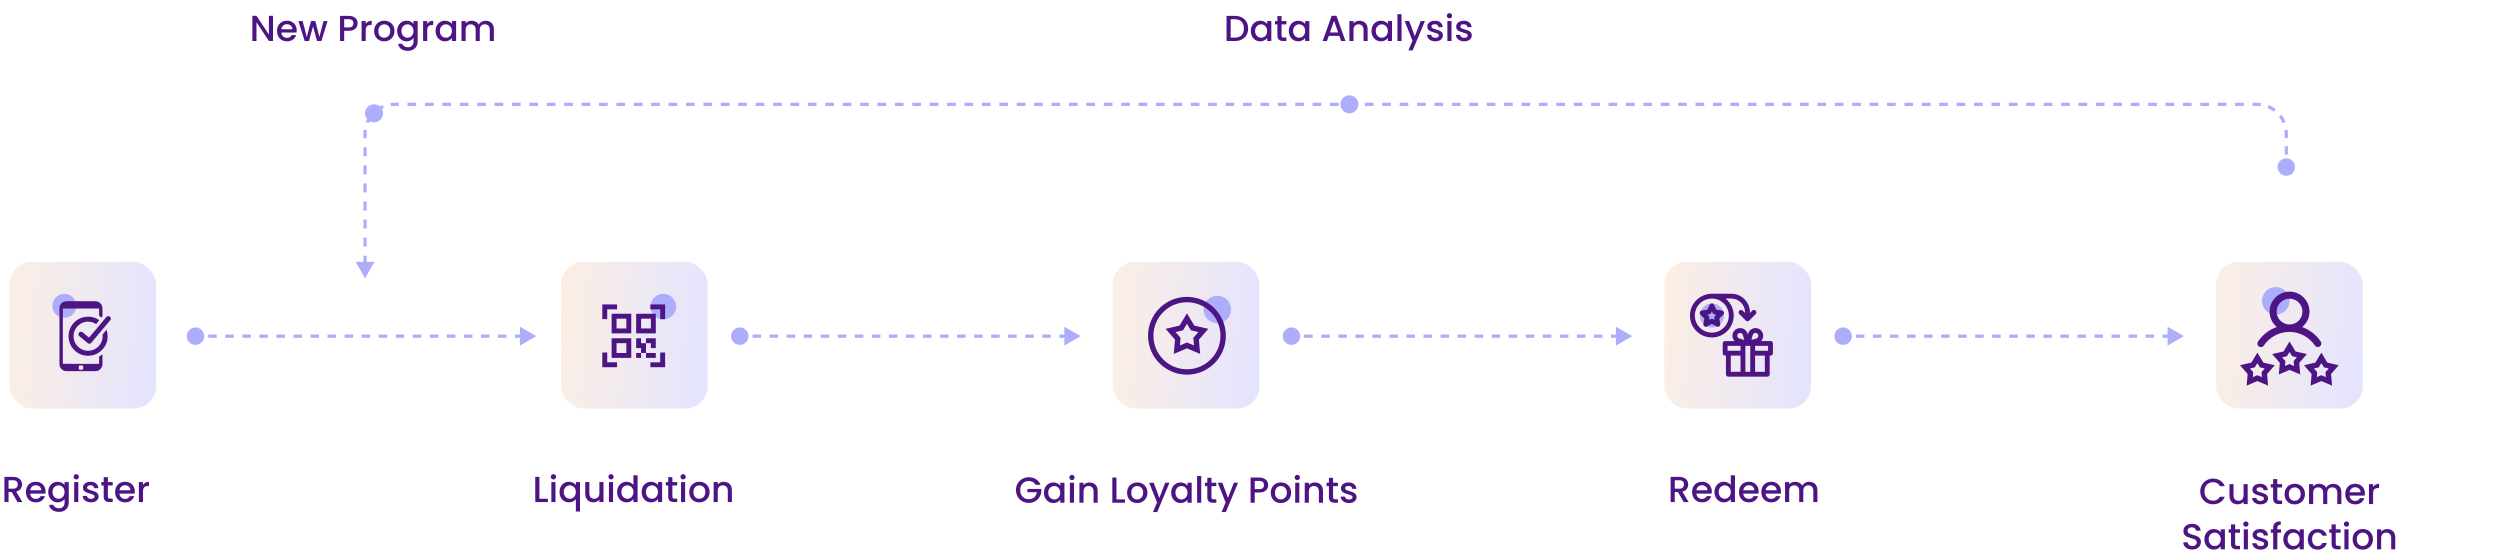 <?xml version="1.0" encoding="UTF-8"?> <svg xmlns="http://www.w3.org/2000/svg" width="1105" height="247" viewBox="0 0 1105 247" fill="none"><path d="M7.731 221.903L5.171 217.455H3.779V221.903H1.955V210.783H5.795C6.648 210.783 7.368 210.933 7.955 211.231C8.552 211.53 8.995 211.93 9.283 212.431C9.582 212.933 9.731 213.493 9.731 214.111C9.731 214.837 9.518 215.498 9.091 216.095C8.675 216.682 8.03 217.082 7.155 217.295L9.907 221.903H7.731ZM3.779 215.999H5.795C6.478 215.999 6.99 215.829 7.331 215.487C7.683 215.146 7.859 214.687 7.859 214.111C7.859 213.535 7.688 213.087 7.347 212.767C7.006 212.437 6.488 212.271 5.795 212.271H3.779V215.999ZM20.145 217.279C20.145 217.61 20.123 217.909 20.081 218.175H13.345C13.398 218.879 13.659 219.445 14.129 219.871C14.598 220.298 15.174 220.511 15.857 220.511C16.838 220.511 17.531 220.101 17.936 219.279H19.904C19.638 220.09 19.152 220.757 18.448 221.279C17.755 221.791 16.891 222.047 15.857 222.047C15.014 222.047 14.257 221.861 13.585 221.487C12.923 221.103 12.4 220.57 12.017 219.887C11.643 219.194 11.457 218.394 11.457 217.487C11.457 216.581 11.638 215.786 12.001 215.103C12.374 214.41 12.891 213.877 13.553 213.503C14.225 213.13 14.992 212.943 15.857 212.943C16.689 212.943 17.43 213.125 18.081 213.487C18.731 213.85 19.238 214.362 19.601 215.023C19.963 215.674 20.145 216.426 20.145 217.279ZM18.241 216.703C18.23 216.031 17.99 215.493 17.52 215.087C17.051 214.682 16.47 214.479 15.777 214.479C15.147 214.479 14.608 214.682 14.161 215.087C13.713 215.482 13.446 216.021 13.361 216.703H18.241ZM25.491 212.943C26.174 212.943 26.777 213.082 27.299 213.359C27.833 213.626 28.249 213.962 28.547 214.367V213.087H30.387V222.047C30.387 222.858 30.217 223.578 29.875 224.207C29.534 224.847 29.038 225.349 28.387 225.711C27.747 226.074 26.98 226.255 26.084 226.255C24.889 226.255 23.897 225.973 23.108 225.407C22.318 224.853 21.87 224.095 21.764 223.135H23.572C23.71 223.594 24.003 223.962 24.451 224.239C24.91 224.527 25.454 224.671 26.084 224.671C26.82 224.671 27.412 224.447 27.86 223.999C28.318 223.551 28.547 222.901 28.547 222.047V220.575C28.238 220.991 27.817 221.343 27.284 221.631C26.761 221.909 26.163 222.047 25.491 222.047C24.724 222.047 24.02 221.855 23.38 221.471C22.75 221.077 22.249 220.533 21.875 219.839C21.513 219.135 21.331 218.341 21.331 217.455C21.331 216.57 21.513 215.786 21.875 215.103C22.249 214.421 22.75 213.893 23.38 213.519C24.02 213.135 24.724 212.943 25.491 212.943ZM28.547 217.487C28.547 216.879 28.419 216.351 28.163 215.903C27.918 215.455 27.593 215.114 27.188 214.879C26.782 214.645 26.345 214.527 25.875 214.527C25.406 214.527 24.969 214.645 24.564 214.879C24.158 215.103 23.828 215.439 23.572 215.887C23.326 216.325 23.203 216.847 23.203 217.455C23.203 218.063 23.326 218.597 23.572 219.055C23.828 219.514 24.158 219.866 24.564 220.111C24.98 220.346 25.417 220.463 25.875 220.463C26.345 220.463 26.782 220.346 27.188 220.111C27.593 219.877 27.918 219.535 28.163 219.087C28.419 218.629 28.547 218.095 28.547 217.487ZM33.711 211.919C33.381 211.919 33.103 211.807 32.879 211.583C32.655 211.359 32.543 211.082 32.543 210.751C32.543 210.421 32.655 210.143 32.879 209.919C33.103 209.695 33.381 209.583 33.711 209.583C34.031 209.583 34.303 209.695 34.527 209.919C34.751 210.143 34.863 210.421 34.863 210.751C34.863 211.082 34.751 211.359 34.527 211.583C34.303 211.807 34.031 211.919 33.711 211.919ZM34.607 213.087V221.903H32.783V213.087H34.607ZM40.202 222.047C39.509 222.047 38.885 221.925 38.33 221.679C37.786 221.423 37.354 221.082 37.034 220.655C36.714 220.218 36.543 219.733 36.522 219.199H38.41C38.442 219.573 38.618 219.887 38.938 220.143C39.269 220.389 39.679 220.511 40.17 220.511C40.682 220.511 41.077 220.415 41.354 220.223C41.642 220.021 41.786 219.765 41.786 219.455C41.786 219.125 41.626 218.879 41.306 218.719C40.997 218.559 40.501 218.383 39.818 218.191C39.157 218.01 38.618 217.834 38.202 217.663C37.786 217.493 37.423 217.231 37.114 216.879C36.815 216.527 36.666 216.063 36.666 215.487C36.666 215.018 36.805 214.591 37.082 214.207C37.359 213.813 37.754 213.503 38.266 213.279C38.789 213.055 39.386 212.943 40.058 212.943C41.061 212.943 41.866 213.199 42.474 213.711C43.093 214.213 43.423 214.901 43.466 215.775H41.642C41.61 215.381 41.45 215.066 41.162 214.831C40.874 214.597 40.485 214.479 39.994 214.479C39.514 214.479 39.146 214.57 38.89 214.751C38.634 214.933 38.506 215.173 38.506 215.471C38.506 215.706 38.591 215.903 38.762 216.063C38.933 216.223 39.141 216.351 39.386 216.447C39.631 216.533 39.994 216.645 40.474 216.783C41.114 216.954 41.637 217.13 42.042 217.311C42.458 217.482 42.815 217.738 43.114 218.079C43.413 218.421 43.567 218.874 43.578 219.439C43.578 219.941 43.439 220.389 43.162 220.783C42.885 221.178 42.49 221.487 41.978 221.711C41.477 221.935 40.885 222.047 40.202 222.047ZM47.677 214.575V219.455C47.677 219.786 47.752 220.026 47.901 220.175C48.061 220.314 48.328 220.383 48.701 220.383H49.821V221.903H48.381C47.559 221.903 46.93 221.711 46.493 221.327C46.056 220.943 45.837 220.319 45.837 219.455V214.575H44.797V213.087H45.837V210.895H47.677V213.087H49.821V214.575H47.677ZM59.582 217.279C59.582 217.61 59.561 217.909 59.518 218.175H52.782C52.835 218.879 53.097 219.445 53.566 219.871C54.035 220.298 54.611 220.511 55.294 220.511C56.275 220.511 56.969 220.101 57.374 219.279H59.342C59.075 220.09 58.59 220.757 57.886 221.279C57.193 221.791 56.329 222.047 55.294 222.047C54.451 222.047 53.694 221.861 53.022 221.487C52.361 221.103 51.838 220.57 51.454 219.887C51.081 219.194 50.894 218.394 50.894 217.487C50.894 216.581 51.075 215.786 51.438 215.103C51.811 214.41 52.329 213.877 52.99 213.503C53.662 213.13 54.43 212.943 55.294 212.943C56.126 212.943 56.867 213.125 57.518 213.487C58.169 213.85 58.675 214.362 59.038 215.023C59.401 215.674 59.582 216.426 59.582 217.279ZM57.678 216.703C57.667 216.031 57.427 215.493 56.958 215.087C56.489 214.682 55.907 214.479 55.214 214.479C54.585 214.479 54.046 214.682 53.598 215.087C53.15 215.482 52.883 216.021 52.798 216.703H57.678ZM63.201 214.367C63.468 213.919 63.82 213.573 64.257 213.327C64.705 213.071 65.233 212.943 65.841 212.943V214.831H65.377C64.662 214.831 64.118 215.013 63.745 215.375C63.382 215.738 63.201 216.367 63.201 217.263V221.903H61.377V213.087H63.201V214.367Z" fill="#4D1484"></path><path d="M238.415 220.431H242.175V221.903H236.591V210.783H238.415V220.431ZM244.628 211.919C244.297 211.919 244.02 211.807 243.796 211.583C243.572 211.359 243.46 211.082 243.46 210.751C243.46 210.421 243.572 210.143 243.796 209.919C244.02 209.695 244.297 209.583 244.628 209.583C244.948 209.583 245.22 209.695 245.444 209.919C245.668 210.143 245.78 210.421 245.78 210.751C245.78 211.082 245.668 211.359 245.444 211.583C245.22 211.807 244.948 211.919 244.628 211.919ZM245.524 213.087V221.903H243.7V213.087H245.524ZM247.311 217.455C247.311 216.57 247.492 215.786 247.855 215.103C248.228 214.421 248.729 213.893 249.359 213.519C249.999 213.135 250.708 212.943 251.487 212.943C252.169 212.943 252.772 213.082 253.295 213.359C253.828 213.637 254.239 213.973 254.527 214.367V213.087H256.367V226.095H254.527V220.623C254.239 221.018 253.823 221.354 253.279 221.631C252.735 221.909 252.116 222.047 251.423 222.047C250.665 222.047 249.972 221.855 249.343 221.471C248.724 221.077 248.228 220.533 247.855 219.839C247.492 219.135 247.311 218.341 247.311 217.455ZM254.527 217.487C254.527 216.879 254.399 216.351 254.143 215.903C253.897 215.455 253.572 215.114 253.167 214.879C252.761 214.645 252.324 214.527 251.855 214.527C251.385 214.527 250.948 214.645 250.543 214.879C250.137 215.103 249.807 215.439 249.551 215.887C249.305 216.325 249.183 216.847 249.183 217.455C249.183 218.063 249.305 218.597 249.551 219.055C249.807 219.514 250.137 219.866 250.543 220.111C250.959 220.346 251.396 220.463 251.855 220.463C252.324 220.463 252.761 220.346 253.167 220.111C253.572 219.877 253.897 219.535 254.143 219.087C254.399 218.629 254.527 218.095 254.527 217.487ZM266.747 213.087V221.903H264.923V220.863C264.635 221.226 264.256 221.514 263.787 221.727C263.328 221.93 262.837 222.031 262.315 222.031C261.621 222.031 260.997 221.887 260.443 221.599C259.899 221.311 259.467 220.885 259.147 220.319C258.837 219.754 258.683 219.071 258.683 218.271V213.087H260.491V217.999C260.491 218.789 260.688 219.397 261.083 219.823C261.477 220.239 262.016 220.447 262.699 220.447C263.381 220.447 263.92 220.239 264.315 219.823C264.72 219.397 264.923 218.789 264.923 217.999V213.087H266.747ZM270.081 211.919C269.75 211.919 269.473 211.807 269.249 211.583C269.025 211.359 268.913 211.082 268.913 210.751C268.913 210.421 269.025 210.143 269.249 209.919C269.473 209.695 269.75 209.583 270.081 209.583C270.401 209.583 270.673 209.695 270.897 209.919C271.121 210.143 271.233 210.421 271.233 210.751C271.233 211.082 271.121 211.359 270.897 211.583C270.673 211.807 270.401 211.919 270.081 211.919ZM270.977 213.087V221.903H269.153V213.087H270.977ZM272.764 217.455C272.764 216.57 272.945 215.786 273.308 215.103C273.681 214.421 274.183 213.893 274.812 213.519C275.452 213.135 276.161 212.943 276.94 212.943C277.516 212.943 278.081 213.071 278.636 213.327C279.201 213.573 279.649 213.903 279.98 214.319V210.063H281.82V221.903H279.98V220.575C279.681 221.002 279.265 221.354 278.732 221.631C278.209 221.909 277.607 222.047 276.924 222.047C276.156 222.047 275.452 221.855 274.812 221.471C274.183 221.077 273.681 220.533 273.308 219.839C272.945 219.135 272.764 218.341 272.764 217.455ZM279.98 217.487C279.98 216.879 279.852 216.351 279.596 215.903C279.351 215.455 279.025 215.114 278.62 214.879C278.215 214.645 277.777 214.527 277.308 214.527C276.839 214.527 276.401 214.645 275.996 214.879C275.591 215.103 275.26 215.439 275.004 215.887C274.759 216.325 274.636 216.847 274.636 217.455C274.636 218.063 274.759 218.597 275.004 219.055C275.26 219.514 275.591 219.866 275.996 220.111C276.412 220.346 276.849 220.463 277.308 220.463C277.777 220.463 278.215 220.346 278.62 220.111C279.025 219.877 279.351 219.535 279.596 219.087C279.852 218.629 279.98 218.095 279.98 217.487ZM283.608 217.455C283.608 216.57 283.789 215.786 284.152 215.103C284.525 214.421 285.026 213.893 285.656 213.519C286.296 213.135 287 212.943 287.768 212.943C288.461 212.943 289.064 213.082 289.576 213.359C290.098 213.626 290.514 213.962 290.824 214.367V213.087H292.664V221.903H290.824V220.591C290.514 221.007 290.093 221.354 289.56 221.631C289.026 221.909 288.418 222.047 287.736 222.047C286.978 222.047 286.285 221.855 285.656 221.471C285.026 221.077 284.525 220.533 284.152 219.839C283.789 219.135 283.608 218.341 283.608 217.455ZM290.824 217.487C290.824 216.879 290.696 216.351 290.44 215.903C290.194 215.455 289.869 215.114 289.464 214.879C289.058 214.645 288.621 214.527 288.152 214.527C287.682 214.527 287.245 214.645 286.84 214.879C286.434 215.103 286.104 215.439 285.848 215.887C285.602 216.325 285.48 216.847 285.48 217.455C285.48 218.063 285.602 218.597 285.848 219.055C286.104 219.514 286.434 219.866 286.84 220.111C287.256 220.346 287.693 220.463 288.152 220.463C288.621 220.463 289.058 220.346 289.464 220.111C289.869 219.877 290.194 219.535 290.44 219.087C290.696 218.629 290.824 218.095 290.824 217.487ZM297.187 214.575V219.455C297.187 219.786 297.262 220.026 297.411 220.175C297.571 220.314 297.838 220.383 298.211 220.383H299.331V221.903H297.891C297.07 221.903 296.441 221.711 296.003 221.327C295.566 220.943 295.347 220.319 295.347 219.455V214.575H294.307V213.087H295.347V210.895H297.187V213.087H299.331V214.575H297.187ZM301.941 211.919C301.61 211.919 301.333 211.807 301.109 211.583C300.885 211.359 300.773 211.082 300.773 210.751C300.773 210.421 300.885 210.143 301.109 209.919C301.333 209.695 301.61 209.583 301.941 209.583C302.261 209.583 302.533 209.695 302.757 209.919C302.981 210.143 303.093 210.421 303.093 210.751C303.093 211.082 302.981 211.359 302.757 211.583C302.533 211.807 302.261 211.919 301.941 211.919ZM302.837 213.087V221.903H301.013V213.087H302.837ZM309.055 222.047C308.223 222.047 307.471 221.861 306.799 221.487C306.127 221.103 305.599 220.57 305.215 219.887C304.831 219.194 304.639 218.394 304.639 217.487C304.639 216.591 304.837 215.797 305.231 215.103C305.626 214.41 306.165 213.877 306.847 213.503C307.53 213.13 308.293 212.943 309.135 212.943C309.978 212.943 310.741 213.13 311.423 213.503C312.106 213.877 312.645 214.41 313.039 215.103C313.434 215.797 313.631 216.591 313.631 217.487C313.631 218.383 313.429 219.178 313.023 219.871C312.618 220.565 312.063 221.103 311.359 221.487C310.666 221.861 309.898 222.047 309.055 222.047ZM309.055 220.463C309.525 220.463 309.962 220.351 310.367 220.127C310.783 219.903 311.119 219.567 311.375 219.119C311.631 218.671 311.759 218.127 311.759 217.487C311.759 216.847 311.637 216.309 311.391 215.871C311.146 215.423 310.821 215.087 310.415 214.863C310.01 214.639 309.573 214.527 309.103 214.527C308.634 214.527 308.197 214.639 307.791 214.863C307.397 215.087 307.082 215.423 306.847 215.871C306.613 216.309 306.495 216.847 306.495 217.487C306.495 218.437 306.735 219.173 307.215 219.695C307.706 220.207 308.319 220.463 309.055 220.463ZM319.882 212.943C320.576 212.943 321.194 213.087 321.738 213.375C322.293 213.663 322.725 214.09 323.034 214.655C323.344 215.221 323.498 215.903 323.498 216.703V221.903H321.69V216.975C321.69 216.186 321.493 215.583 321.098 215.167C320.704 214.741 320.165 214.527 319.482 214.527C318.8 214.527 318.256 214.741 317.85 215.167C317.456 215.583 317.258 216.186 317.258 216.975V221.903H315.434V213.087H317.258V214.095C317.557 213.733 317.936 213.45 318.394 213.247C318.864 213.045 319.36 212.943 319.882 212.943Z" fill="#4D1484"></path><path d="M457.714 214.278C457.426 213.724 457.026 213.308 456.514 213.03C456.002 212.742 455.41 212.598 454.738 212.598C454.002 212.598 453.346 212.764 452.77 213.094C452.194 213.425 451.741 213.894 451.41 214.502C451.09 215.11 450.93 215.814 450.93 216.614C450.93 217.414 451.09 218.124 451.41 218.742C451.741 219.35 452.194 219.82 452.77 220.15C453.346 220.481 454.002 220.646 454.738 220.646C455.73 220.646 456.535 220.369 457.154 219.814C457.773 219.26 458.151 218.508 458.29 217.558H454.114V216.102H460.242V217.526C460.125 218.39 459.815 219.185 459.314 219.91C458.823 220.636 458.178 221.217 457.378 221.654C456.589 222.081 455.709 222.294 454.738 222.294C453.693 222.294 452.738 222.054 451.874 221.574C451.01 221.084 450.322 220.406 449.81 219.542C449.309 218.678 449.058 217.702 449.058 216.614C449.058 215.526 449.309 214.55 449.81 213.686C450.322 212.822 451.01 212.15 451.874 211.67C452.749 211.18 453.703 210.934 454.738 210.934C455.922 210.934 456.973 211.228 457.89 211.814C458.818 212.39 459.49 213.212 459.906 214.278H457.714ZM461.433 217.75C461.433 216.865 461.614 216.081 461.977 215.398C462.35 214.716 462.852 214.188 463.481 213.814C464.121 213.43 464.825 213.238 465.593 213.238C466.286 213.238 466.889 213.377 467.401 213.654C467.924 213.921 468.34 214.257 468.649 214.662V213.382H470.489V222.198H468.649V220.886C468.34 221.302 467.918 221.649 467.385 221.926C466.852 222.204 466.244 222.342 465.561 222.342C464.804 222.342 464.11 222.15 463.481 221.766C462.852 221.372 462.35 220.828 461.977 220.134C461.614 219.43 461.433 218.636 461.433 217.75ZM468.649 217.782C468.649 217.174 468.521 216.646 468.265 216.198C468.02 215.75 467.694 215.409 467.289 215.174C466.884 214.94 466.446 214.822 465.977 214.822C465.508 214.822 465.07 214.94 464.665 215.174C464.26 215.398 463.929 215.734 463.673 216.182C463.428 216.62 463.305 217.142 463.305 217.75C463.305 218.358 463.428 218.892 463.673 219.35C463.929 219.809 464.26 220.161 464.665 220.406C465.081 220.641 465.518 220.758 465.977 220.758C466.446 220.758 466.884 220.641 467.289 220.406C467.694 220.172 468.02 219.83 468.265 219.382C468.521 218.924 468.649 218.39 468.649 217.782ZM473.813 212.214C473.482 212.214 473.205 212.102 472.981 211.878C472.757 211.654 472.645 211.377 472.645 211.046C472.645 210.716 472.757 210.438 472.981 210.214C473.205 209.99 473.482 209.878 473.813 209.878C474.133 209.878 474.405 209.99 474.629 210.214C474.853 210.438 474.965 210.716 474.965 211.046C474.965 211.377 474.853 211.654 474.629 211.878C474.405 212.102 474.133 212.214 473.813 212.214ZM474.709 213.382V222.198H472.885V213.382H474.709ZM481.551 213.238C482.245 213.238 482.863 213.382 483.407 213.67C483.962 213.958 484.394 214.385 484.703 214.95C485.013 215.516 485.167 216.198 485.167 216.998V222.198H483.359V217.27C483.359 216.481 483.162 215.878 482.767 215.462C482.373 215.036 481.834 214.822 481.151 214.822C480.469 214.822 479.925 215.036 479.519 215.462C479.125 215.878 478.927 216.481 478.927 217.27V222.198H477.103V213.382H478.927V214.39C479.226 214.028 479.605 213.745 480.063 213.542C480.533 213.34 481.029 213.238 481.551 213.238ZM493.474 220.726H497.234V222.198H491.65V211.078H493.474V220.726ZM502.584 222.342C501.752 222.342 501 222.156 500.328 221.782C499.656 221.398 499.128 220.865 498.744 220.182C498.36 219.489 498.168 218.689 498.168 217.782C498.168 216.886 498.365 216.092 498.76 215.398C499.154 214.705 499.693 214.172 500.376 213.798C501.058 213.425 501.821 213.238 502.664 213.238C503.506 213.238 504.269 213.425 504.952 213.798C505.634 214.172 506.173 214.705 506.568 215.398C506.962 216.092 507.16 216.886 507.16 217.782C507.16 218.678 506.957 219.473 506.552 220.166C506.146 220.86 505.592 221.398 504.888 221.782C504.194 222.156 503.426 222.342 502.584 222.342ZM502.584 220.758C503.053 220.758 503.49 220.646 503.896 220.422C504.312 220.198 504.648 219.862 504.904 219.414C505.16 218.966 505.288 218.422 505.288 217.782C505.288 217.142 505.165 216.604 504.92 216.166C504.674 215.718 504.349 215.382 503.944 215.158C503.538 214.934 503.101 214.822 502.632 214.822C502.162 214.822 501.725 214.934 501.32 215.158C500.925 215.382 500.61 215.718 500.376 216.166C500.141 216.604 500.024 217.142 500.024 217.782C500.024 218.732 500.264 219.468 500.744 219.99C501.234 220.502 501.848 220.758 502.584 220.758ZM516.899 213.382L511.491 226.342H509.603L511.395 222.054L507.923 213.382H509.955L512.435 220.102L515.011 213.382H516.899ZM517.667 217.75C517.667 216.865 517.849 216.081 518.211 215.398C518.585 214.716 519.086 214.188 519.715 213.814C520.355 213.43 521.059 213.238 521.827 213.238C522.521 213.238 523.123 213.377 523.635 213.654C524.158 213.921 524.574 214.257 524.883 214.662V213.382H526.723V222.198H524.883V220.886C524.574 221.302 524.153 221.649 523.619 221.926C523.086 222.204 522.478 222.342 521.795 222.342C521.038 222.342 520.345 222.15 519.715 221.766C519.086 221.372 518.585 220.828 518.211 220.134C517.849 219.43 517.667 218.636 517.667 217.75ZM524.883 217.782C524.883 217.174 524.755 216.646 524.499 216.198C524.254 215.75 523.929 215.409 523.523 215.174C523.118 214.94 522.681 214.822 522.211 214.822C521.742 214.822 521.305 214.94 520.899 215.174C520.494 215.398 520.163 215.734 519.907 216.182C519.662 216.62 519.539 217.142 519.539 217.75C519.539 218.358 519.662 218.892 519.907 219.35C520.163 219.809 520.494 220.161 520.899 220.406C521.315 220.641 521.753 220.758 522.211 220.758C522.681 220.758 523.118 220.641 523.523 220.406C523.929 220.172 524.254 219.83 524.499 219.382C524.755 218.924 524.883 218.39 524.883 217.782ZM530.943 210.358V222.198H529.119V210.358H530.943ZM535.466 214.87V219.75C535.466 220.081 535.54 220.321 535.69 220.47C535.85 220.609 536.116 220.678 536.49 220.678H537.61V222.198H536.17C535.348 222.198 534.719 222.006 534.282 221.622C533.844 221.238 533.626 220.614 533.626 219.75V214.87H532.586V213.382H533.626V211.19H535.466V213.382H537.61V214.87H535.466ZM547.227 213.382L541.819 226.342H539.931L541.723 222.054L538.251 213.382H540.283L542.763 220.102L545.339 213.382H547.227ZM560.536 214.39C560.536 214.956 560.402 215.489 560.136 215.99C559.869 216.492 559.442 216.902 558.856 217.222C558.269 217.532 557.517 217.686 556.6 217.686H554.584V222.198H552.76V211.078H556.6C557.453 211.078 558.173 211.228 558.76 211.526C559.357 211.814 559.8 212.209 560.088 212.71C560.386 213.212 560.536 213.772 560.536 214.39ZM556.6 216.198C557.293 216.198 557.81 216.044 558.152 215.734C558.493 215.414 558.664 214.966 558.664 214.39C558.664 213.174 557.976 212.566 556.6 212.566H554.584V216.198H556.6ZM566.099 222.342C565.267 222.342 564.515 222.156 563.843 221.782C563.171 221.398 562.643 220.865 562.259 220.182C561.875 219.489 561.683 218.689 561.683 217.782C561.683 216.886 561.881 216.092 562.275 215.398C562.67 214.705 563.209 214.172 563.891 213.798C564.574 213.425 565.337 213.238 566.179 213.238C567.022 213.238 567.785 213.425 568.467 213.798C569.15 214.172 569.689 214.705 570.083 215.398C570.478 216.092 570.675 216.886 570.675 217.782C570.675 218.678 570.473 219.473 570.067 220.166C569.662 220.86 569.107 221.398 568.403 221.782C567.71 222.156 566.942 222.342 566.099 222.342ZM566.099 220.758C566.569 220.758 567.006 220.646 567.411 220.422C567.827 220.198 568.163 219.862 568.419 219.414C568.675 218.966 568.803 218.422 568.803 217.782C568.803 217.142 568.681 216.604 568.435 216.166C568.19 215.718 567.865 215.382 567.459 215.158C567.054 214.934 566.617 214.822 566.147 214.822C565.678 214.822 565.241 214.934 564.835 215.158C564.441 215.382 564.126 215.718 563.891 216.166C563.657 216.604 563.539 217.142 563.539 217.782C563.539 218.732 563.779 219.468 564.259 219.99C564.75 220.502 565.363 220.758 566.099 220.758ZM573.406 212.214C573.076 212.214 572.798 212.102 572.574 211.878C572.35 211.654 572.238 211.377 572.238 211.046C572.238 210.716 572.35 210.438 572.574 210.214C572.798 209.99 573.076 209.878 573.406 209.878C573.726 209.878 573.998 209.99 574.222 210.214C574.446 210.438 574.558 210.716 574.558 211.046C574.558 211.377 574.446 211.654 574.222 211.878C573.998 212.102 573.726 212.214 573.406 212.214ZM574.302 213.382V222.198H572.478V213.382H574.302ZM581.145 213.238C581.838 213.238 582.457 213.382 583.001 213.67C583.556 213.958 583.988 214.385 584.297 214.95C584.606 215.516 584.761 216.198 584.761 216.998V222.198H582.953V217.27C582.953 216.481 582.756 215.878 582.361 215.462C581.966 215.036 581.428 214.822 580.745 214.822C580.062 214.822 579.518 215.036 579.113 215.462C578.718 215.878 578.521 216.481 578.521 217.27V222.198H576.697V213.382H578.521V214.39C578.82 214.028 579.198 213.745 579.657 213.542C580.126 213.34 580.622 213.238 581.145 213.238ZM589.216 214.87V219.75C589.216 220.081 589.29 220.321 589.44 220.47C589.6 220.609 589.866 220.678 590.24 220.678H591.36V222.198H589.92C589.098 222.198 588.469 222.006 588.032 221.622C587.594 221.238 587.376 220.614 587.376 219.75V214.87H586.336V213.382H587.376V211.19H589.216V213.382H591.36V214.87H589.216ZM596.241 222.342C595.548 222.342 594.924 222.22 594.369 221.974C593.825 221.718 593.393 221.377 593.073 220.95C592.753 220.513 592.582 220.028 592.561 219.494H594.449C594.481 219.868 594.657 220.182 594.977 220.438C595.308 220.684 595.718 220.806 596.209 220.806C596.721 220.806 597.116 220.71 597.393 220.518C597.681 220.316 597.825 220.06 597.825 219.75C597.825 219.42 597.665 219.174 597.345 219.014C597.036 218.854 596.54 218.678 595.857 218.486C595.196 218.305 594.657 218.129 594.241 217.958C593.825 217.788 593.462 217.526 593.153 217.174C592.854 216.822 592.705 216.358 592.705 215.782C592.705 215.313 592.844 214.886 593.121 214.502C593.398 214.108 593.793 213.798 594.305 213.574C594.828 213.35 595.425 213.238 596.097 213.238C597.1 213.238 597.905 213.494 598.513 214.006C599.132 214.508 599.462 215.196 599.505 216.07H597.681C597.649 215.676 597.489 215.361 597.201 215.126C596.913 214.892 596.524 214.774 596.033 214.774C595.553 214.774 595.185 214.865 594.929 215.046C594.673 215.228 594.545 215.468 594.545 215.766C594.545 216.001 594.63 216.198 594.801 216.358C594.972 216.518 595.18 216.646 595.425 216.742C595.67 216.828 596.033 216.94 596.513 217.078C597.153 217.249 597.676 217.425 598.081 217.606C598.497 217.777 598.854 218.033 599.153 218.374C599.452 218.716 599.606 219.169 599.617 219.734C599.617 220.236 599.478 220.684 599.201 221.078C598.924 221.473 598.529 221.782 598.017 222.006C597.516 222.23 596.924 222.342 596.241 222.342Z" fill="#4D1484"></path><path d="M972.511 217.208C972.511 216.12 972.762 215.144 973.263 214.28C973.775 213.416 974.463 212.744 975.327 212.264C976.202 211.773 977.157 211.528 978.191 211.528C979.375 211.528 980.426 211.821 981.343 212.408C982.271 212.984 982.943 213.805 983.359 214.872H981.167C980.879 214.285 980.479 213.848 979.967 213.56C979.455 213.272 978.863 213.128 978.191 213.128C977.455 213.128 976.799 213.293 976.223 213.624C975.647 213.954 975.194 214.429 974.863 215.048C974.543 215.666 974.383 216.386 974.383 217.208C974.383 218.029 974.543 218.749 974.863 219.368C975.194 219.986 975.647 220.466 976.223 220.808C976.799 221.138 977.455 221.304 978.191 221.304C978.863 221.304 979.455 221.16 979.967 220.872C980.479 220.584 980.879 220.146 981.167 219.56H983.359C982.943 220.626 982.271 221.448 981.343 222.024C980.426 222.6 979.375 222.888 978.191 222.888C977.146 222.888 976.191 222.648 975.327 222.168C974.463 221.677 973.775 221 973.263 220.136C972.762 219.272 972.511 218.296 972.511 217.208ZM993.478 213.976V222.792H991.654V221.752C991.366 222.114 990.988 222.402 990.518 222.616C990.06 222.818 989.569 222.92 989.046 222.92C988.353 222.92 987.729 222.776 987.174 222.488C986.63 222.2 986.198 221.773 985.878 221.208C985.569 220.642 985.414 219.96 985.414 219.16V213.976H987.222V218.888C987.222 219.677 987.42 220.285 987.814 220.712C988.209 221.128 988.748 221.336 989.43 221.336C990.113 221.336 990.652 221.128 991.046 220.712C991.452 220.285 991.654 219.677 991.654 218.888V213.976H993.478ZM999.085 222.936C998.392 222.936 997.768 222.813 997.213 222.568C996.669 222.312 996.237 221.97 995.917 221.544C995.597 221.106 995.426 220.621 995.405 220.088H997.293C997.325 220.461 997.501 220.776 997.821 221.032C998.152 221.277 998.562 221.4 999.053 221.4C999.565 221.4 999.96 221.304 1000.24 221.112C1000.53 220.909 1000.67 220.653 1000.67 220.344C1000.67 220.013 1000.51 219.768 1000.19 219.608C999.88 219.448 999.384 219.272 998.701 219.08C998.04 218.898 997.501 218.722 997.085 218.552C996.669 218.381 996.306 218.12 995.997 217.768C995.698 217.416 995.549 216.952 995.549 216.376C995.549 215.906 995.688 215.48 995.965 215.096C996.242 214.701 996.637 214.392 997.149 214.168C997.672 213.944 998.269 213.832 998.941 213.832C999.944 213.832 1000.75 214.088 1001.36 214.6C1001.98 215.101 1002.31 215.789 1002.35 216.664H1000.53C1000.49 216.269 1000.33 215.954 1000.05 215.72C999.757 215.485 999.368 215.368 998.877 215.368C998.397 215.368 998.029 215.458 997.773 215.64C997.517 215.821 997.389 216.061 997.389 216.36C997.389 216.594 997.474 216.792 997.645 216.952C997.816 217.112 998.024 217.24 998.269 217.336C998.514 217.421 998.877 217.533 999.357 217.672C999.997 217.842 1000.52 218.018 1000.93 218.2C1001.34 218.37 1001.7 218.626 1002 218.968C1002.3 219.309 1002.45 219.762 1002.46 220.328C1002.46 220.829 1002.32 221.277 1002.05 221.672C1001.77 222.066 1001.37 222.376 1000.86 222.6C1000.36 222.824 999.768 222.936 999.085 222.936ZM1006.56 215.464V220.344C1006.56 220.674 1006.63 220.914 1006.78 221.064C1006.94 221.202 1007.21 221.272 1007.58 221.272H1008.7V222.792H1007.26C1006.44 222.792 1005.81 222.6 1005.38 222.216C1004.94 221.832 1004.72 221.208 1004.72 220.344V215.464H1003.68V213.976H1004.72V211.784H1006.56V213.976H1008.7V215.464H1006.56ZM1014.21 222.936C1013.38 222.936 1012.63 222.749 1011.95 222.376C1011.28 221.992 1010.75 221.458 1010.37 220.776C1009.99 220.082 1009.79 219.282 1009.79 218.376C1009.79 217.48 1009.99 216.685 1010.39 215.992C1010.78 215.298 1011.32 214.765 1012 214.392C1012.68 214.018 1013.45 213.832 1014.29 213.832C1015.13 213.832 1015.89 214.018 1016.58 214.392C1017.26 214.765 1017.8 215.298 1018.19 215.992C1018.59 216.685 1018.79 217.48 1018.79 218.376C1018.79 219.272 1018.58 220.066 1018.18 220.76C1017.77 221.453 1017.22 221.992 1016.51 222.376C1015.82 222.749 1015.05 222.936 1014.21 222.936ZM1014.21 221.352C1014.68 221.352 1015.12 221.24 1015.52 221.016C1015.94 220.792 1016.27 220.456 1016.53 220.008C1016.79 219.56 1016.91 219.016 1016.91 218.376C1016.91 217.736 1016.79 217.197 1016.55 216.76C1016.3 216.312 1015.97 215.976 1015.57 215.752C1015.16 215.528 1014.73 215.416 1014.26 215.416C1013.79 215.416 1013.35 215.528 1012.95 215.752C1012.55 215.976 1012.24 216.312 1012 216.76C1011.77 217.197 1011.65 217.736 1011.65 218.376C1011.65 219.325 1011.89 220.061 1012.37 220.584C1012.86 221.096 1013.47 221.352 1014.21 221.352ZM1031.26 213.832C1031.95 213.832 1032.57 213.976 1033.12 214.264C1033.67 214.552 1034.1 214.978 1034.41 215.544C1034.73 216.109 1034.89 216.792 1034.89 217.592V222.792H1033.08V217.864C1033.08 217.074 1032.89 216.472 1032.49 216.056C1032.1 215.629 1031.56 215.416 1030.88 215.416C1030.19 215.416 1029.65 215.629 1029.24 216.056C1028.85 216.472 1028.65 217.074 1028.65 217.864V222.792H1026.84V217.864C1026.84 217.074 1026.65 216.472 1026.25 216.056C1025.86 215.629 1025.32 215.416 1024.64 215.416C1023.95 215.416 1023.41 215.629 1023 216.056C1022.61 216.472 1022.41 217.074 1022.41 217.864V222.792H1020.59V213.976H1022.41V214.984C1022.71 214.621 1023.09 214.338 1023.55 214.136C1024.01 213.933 1024.5 213.832 1025.02 213.832C1025.72 213.832 1026.35 213.981 1026.91 214.28C1027.46 214.578 1027.89 215.01 1028.19 215.576C1028.45 215.042 1028.87 214.621 1029.44 214.312C1030 213.992 1030.61 213.832 1031.26 213.832ZM1045.29 218.168C1045.29 218.498 1045.27 218.797 1045.23 219.064H1038.49C1038.55 219.768 1038.81 220.333 1039.28 220.76C1039.75 221.186 1040.32 221.4 1041.01 221.4C1041.99 221.4 1042.68 220.989 1043.09 220.168H1045.05C1044.79 220.978 1044.3 221.645 1043.6 222.168C1042.9 222.68 1042.04 222.936 1041.01 222.936C1040.16 222.936 1039.41 222.749 1038.73 222.376C1038.07 221.992 1037.55 221.458 1037.17 220.776C1036.79 220.082 1036.61 219.282 1036.61 218.376C1036.61 217.469 1036.79 216.674 1037.15 215.992C1037.52 215.298 1038.04 214.765 1038.7 214.392C1039.37 214.018 1040.14 213.832 1041.01 213.832C1041.84 213.832 1042.58 214.013 1043.23 214.376C1043.88 214.738 1044.39 215.25 1044.75 215.912C1045.11 216.562 1045.29 217.314 1045.29 218.168ZM1043.39 217.592C1043.38 216.92 1043.14 216.381 1042.67 215.976C1042.2 215.57 1041.62 215.368 1040.93 215.368C1040.3 215.368 1039.76 215.57 1039.31 215.976C1038.86 216.37 1038.59 216.909 1038.51 217.592H1043.39ZM1048.91 215.256C1049.18 214.808 1049.53 214.461 1049.97 214.216C1050.42 213.96 1050.94 213.832 1051.55 213.832V215.72H1051.09C1050.37 215.72 1049.83 215.901 1049.46 216.264C1049.09 216.626 1048.91 217.256 1048.91 218.152V222.792H1047.09V213.976H1048.91V215.256ZM968.971 242.904C968.224 242.904 967.552 242.776 966.955 242.52C966.358 242.253 965.888 241.88 965.547 241.4C965.206 240.92 965.035 240.36 965.035 239.72H966.987C967.03 240.2 967.216 240.594 967.547 240.904C967.888 241.213 968.363 241.368 968.971 241.368C969.6 241.368 970.091 241.218 970.443 240.92C970.795 240.61 970.971 240.216 970.971 239.736C970.971 239.362 970.859 239.058 970.635 238.824C970.422 238.589 970.15 238.408 969.819 238.28C969.499 238.152 969.051 238.013 968.475 237.864C967.75 237.672 967.158 237.48 966.699 237.288C966.251 237.085 965.867 236.776 965.547 236.36C965.227 235.944 965.067 235.389 965.067 234.696C965.067 234.056 965.227 233.496 965.547 233.016C965.867 232.536 966.315 232.168 966.891 231.912C967.467 231.656 968.134 231.528 968.891 231.528C969.968 231.528 970.848 231.8 971.531 232.344C972.224 232.877 972.608 233.613 972.683 234.552H970.667C970.635 234.146 970.443 233.8 970.091 233.512C969.739 233.224 969.275 233.08 968.699 233.08C968.176 233.08 967.75 233.213 967.419 233.48C967.088 233.746 966.923 234.13 966.923 234.632C966.923 234.973 967.024 235.256 967.227 235.48C967.44 235.693 967.707 235.864 968.027 235.992C968.347 236.12 968.784 236.258 969.339 236.408C970.075 236.61 970.672 236.813 971.131 237.016C971.6 237.218 971.995 237.533 972.315 237.96C972.646 238.376 972.811 238.936 972.811 239.64C972.811 240.205 972.656 240.738 972.347 241.24C972.048 241.741 971.606 242.146 971.019 242.456C970.443 242.754 969.76 242.904 968.971 242.904ZM974.355 238.344C974.355 237.458 974.537 236.674 974.899 235.992C975.273 235.309 975.774 234.781 976.403 234.408C977.043 234.024 977.747 233.832 978.515 233.832C979.209 233.832 979.811 233.97 980.323 234.248C980.846 234.514 981.262 234.85 981.571 235.256V233.976H983.411V242.792H981.571V241.48C981.262 241.896 980.841 242.242 980.307 242.52C979.774 242.797 979.166 242.936 978.483 242.936C977.726 242.936 977.033 242.744 976.403 242.36C975.774 241.965 975.273 241.421 974.899 240.728C974.537 240.024 974.355 239.229 974.355 238.344ZM981.571 238.376C981.571 237.768 981.443 237.24 981.187 236.792C980.942 236.344 980.617 236.002 980.211 235.768C979.806 235.533 979.369 235.416 978.899 235.416C978.43 235.416 977.993 235.533 977.587 235.768C977.182 235.992 976.851 236.328 976.595 236.776C976.35 237.213 976.227 237.736 976.227 238.344C976.227 238.952 976.35 239.485 976.595 239.944C976.851 240.402 977.182 240.754 977.587 241C978.003 241.234 978.441 241.352 978.899 241.352C979.369 241.352 979.806 241.234 980.211 241C980.617 240.765 980.942 240.424 981.187 239.976C981.443 239.517 981.571 238.984 981.571 238.376ZM987.935 235.464V240.344C987.935 240.674 988.01 240.914 988.159 241.064C988.319 241.202 988.586 241.272 988.959 241.272H990.079V242.792H988.639C987.818 242.792 987.188 242.6 986.751 242.216C986.314 241.832 986.095 241.208 986.095 240.344V235.464H985.055V233.976H986.095V231.784H987.935V233.976H990.079V235.464H987.935ZM992.688 232.808C992.357 232.808 992.08 232.696 991.856 232.472C991.632 232.248 991.52 231.97 991.52 231.64C991.52 231.309 991.632 231.032 991.856 230.808C992.08 230.584 992.357 230.472 992.688 230.472C993.008 230.472 993.28 230.584 993.504 230.808C993.728 231.032 993.84 231.309 993.84 231.64C993.84 231.97 993.728 232.248 993.504 232.472C993.28 232.696 993.008 232.808 992.688 232.808ZM993.584 233.976V242.792H991.76V233.976H993.584ZM999.179 242.936C998.486 242.936 997.862 242.813 997.307 242.568C996.763 242.312 996.331 241.97 996.011 241.544C995.691 241.106 995.52 240.621 995.499 240.088H997.387C997.419 240.461 997.595 240.776 997.915 241.032C998.246 241.277 998.656 241.4 999.147 241.4C999.659 241.4 1000.05 241.304 1000.33 241.112C1000.62 240.909 1000.76 240.653 1000.76 240.344C1000.76 240.013 1000.6 239.768 1000.28 239.608C999.974 239.448 999.478 239.272 998.795 239.08C998.134 238.898 997.595 238.722 997.179 238.552C996.763 238.381 996.4 238.12 996.091 237.768C995.792 237.416 995.643 236.952 995.643 236.376C995.643 235.906 995.782 235.48 996.059 235.096C996.336 234.701 996.731 234.392 997.243 234.168C997.766 233.944 998.363 233.832 999.035 233.832C1000.04 233.832 1000.84 234.088 1001.45 234.6C1002.07 235.101 1002.4 235.789 1002.44 236.664H1000.62C1000.59 236.269 1000.43 235.954 1000.14 235.72C999.851 235.485 999.462 235.368 998.971 235.368C998.491 235.368 998.123 235.458 997.867 235.64C997.611 235.821 997.483 236.061 997.483 236.36C997.483 236.594 997.568 236.792 997.739 236.952C997.91 237.112 998.118 237.24 998.363 237.336C998.608 237.421 998.971 237.533 999.451 237.672C1000.09 237.842 1000.61 238.018 1001.02 238.2C1001.43 238.37 1001.79 238.626 1002.09 238.968C1002.39 239.309 1002.54 239.762 1002.55 240.328C1002.55 240.829 1002.42 241.277 1002.14 241.672C1001.86 242.066 1001.47 242.376 1000.95 242.6C1000.45 242.824 999.862 242.936 999.179 242.936ZM1008.22 235.464H1006.59V242.792H1004.75V235.464H1003.71V233.976H1004.75V233.352C1004.75 232.338 1005.02 231.602 1005.55 231.144C1006.09 230.674 1006.94 230.44 1008.09 230.44V231.96C1007.54 231.96 1007.15 232.066 1006.93 232.28C1006.7 232.482 1006.59 232.84 1006.59 233.352V233.976H1008.22V235.464ZM1009.23 238.344C1009.23 237.458 1009.41 236.674 1009.77 235.992C1010.15 235.309 1010.65 234.781 1011.28 234.408C1011.92 234.024 1012.62 233.832 1013.39 233.832C1014.08 233.832 1014.69 233.97 1015.2 234.248C1015.72 234.514 1016.14 234.85 1016.45 235.256V233.976H1018.29V242.792H1016.45V241.48C1016.14 241.896 1015.72 242.242 1015.18 242.52C1014.65 242.797 1014.04 242.936 1013.36 242.936C1012.6 242.936 1011.91 242.744 1011.28 242.36C1010.65 241.965 1010.15 241.421 1009.77 240.728C1009.41 240.024 1009.23 239.229 1009.23 238.344ZM1016.45 238.376C1016.45 237.768 1016.32 237.24 1016.06 236.792C1015.82 236.344 1015.49 236.002 1015.09 235.768C1014.68 235.533 1014.24 235.416 1013.77 235.416C1013.3 235.416 1012.87 235.533 1012.46 235.768C1012.06 235.992 1011.73 236.328 1011.47 236.776C1011.22 237.213 1011.1 237.736 1011.1 238.344C1011.1 238.952 1011.22 239.485 1011.47 239.944C1011.73 240.402 1012.06 240.754 1012.46 241C1012.88 241.234 1013.32 241.352 1013.77 241.352C1014.24 241.352 1014.68 241.234 1015.09 241C1015.49 240.765 1015.82 240.424 1016.06 239.976C1016.32 239.517 1016.45 238.984 1016.45 238.376ZM1020.07 238.376C1020.07 237.469 1020.26 236.674 1020.62 235.992C1020.99 235.298 1021.5 234.765 1022.15 234.392C1022.8 234.018 1023.55 233.832 1024.39 233.832C1025.46 233.832 1026.34 234.088 1027.03 234.6C1027.74 235.101 1028.21 235.821 1028.46 236.76H1026.49C1026.33 236.322 1026.07 235.981 1025.72 235.736C1025.37 235.49 1024.93 235.368 1024.39 235.368C1023.65 235.368 1023.05 235.634 1022.6 236.168C1022.16 236.69 1021.95 237.426 1021.95 238.376C1021.95 239.325 1022.16 240.066 1022.6 240.6C1023.05 241.133 1023.65 241.4 1024.39 241.4C1025.45 241.4 1026.15 240.936 1026.49 240.008H1028.46C1028.2 240.904 1027.72 241.618 1027.02 242.152C1026.31 242.674 1025.44 242.936 1024.39 242.936C1023.55 242.936 1022.8 242.749 1022.15 242.376C1021.5 241.992 1020.99 241.458 1020.62 240.776C1020.26 240.082 1020.07 239.282 1020.07 238.376ZM1032.4 235.464V240.344C1032.4 240.674 1032.48 240.914 1032.63 241.064C1032.79 241.202 1033.05 241.272 1033.43 241.272H1034.55V242.792H1033.11C1032.29 242.792 1031.66 242.6 1031.22 242.216C1030.78 241.832 1030.56 241.208 1030.56 240.344V235.464H1029.52V233.976H1030.56V231.784H1032.4V233.976H1034.55V235.464H1032.4ZM1037.16 232.808C1036.83 232.808 1036.55 232.696 1036.32 232.472C1036.1 232.248 1035.99 231.97 1035.99 231.64C1035.99 231.309 1036.1 231.032 1036.32 230.808C1036.55 230.584 1036.83 230.472 1037.16 230.472C1037.48 230.472 1037.75 230.584 1037.97 230.808C1038.2 231.032 1038.31 231.309 1038.31 231.64C1038.31 231.97 1038.2 232.248 1037.97 232.472C1037.75 232.696 1037.48 232.808 1037.16 232.808ZM1038.05 233.976V242.792H1036.23V233.976H1038.05ZM1044.27 242.936C1043.44 242.936 1042.69 242.749 1042.02 242.376C1041.34 241.992 1040.82 241.458 1040.43 240.776C1040.05 240.082 1039.86 239.282 1039.86 238.376C1039.86 237.48 1040.05 236.685 1040.45 235.992C1040.84 235.298 1041.38 234.765 1042.06 234.392C1042.75 234.018 1043.51 233.832 1044.35 233.832C1045.19 233.832 1045.96 234.018 1046.64 234.392C1047.32 234.765 1047.86 235.298 1048.26 235.992C1048.65 236.685 1048.85 237.48 1048.85 238.376C1048.85 239.272 1048.64 240.066 1048.24 240.76C1047.83 241.453 1047.28 241.992 1046.58 242.376C1045.88 242.749 1045.11 242.936 1044.27 242.936ZM1044.27 241.352C1044.74 241.352 1045.18 241.24 1045.58 241.016C1046 240.792 1046.34 240.456 1046.59 240.008C1046.85 239.56 1046.98 239.016 1046.98 238.376C1046.98 237.736 1046.85 237.197 1046.61 236.76C1046.36 236.312 1046.04 235.976 1045.63 235.752C1045.23 235.528 1044.79 235.416 1044.32 235.416C1043.85 235.416 1043.41 235.528 1043.01 235.752C1042.61 235.976 1042.3 236.312 1042.06 236.76C1041.83 237.197 1041.71 237.736 1041.71 238.376C1041.71 239.325 1041.95 240.061 1042.43 240.584C1042.92 241.096 1043.54 241.352 1044.27 241.352ZM1055.1 233.832C1055.79 233.832 1056.41 233.976 1056.95 234.264C1057.51 234.552 1057.94 234.978 1058.25 235.544C1058.56 236.109 1058.71 236.792 1058.71 237.592V242.792H1056.91V237.864C1056.91 237.074 1056.71 236.472 1056.31 236.056C1055.92 235.629 1055.38 235.416 1054.7 235.416C1054.02 235.416 1053.47 235.629 1053.07 236.056C1052.67 236.472 1052.47 237.074 1052.47 237.864V242.792H1050.65V233.976H1052.47V234.984C1052.77 234.621 1053.15 234.338 1053.61 234.136C1054.08 233.933 1054.58 233.832 1055.1 233.832Z" fill="#4D1484"></path><rect opacity="0.35" x="4.125" y="115.727" width="64.861" height="64.861" rx="10" fill="url(#paint0_linear_301_796)"></rect><rect opacity="0.35" x="247.96" y="115.727" width="64.861" height="64.861" rx="10" fill="url(#paint1_linear_301_796)"></rect><rect opacity="0.35" x="491.795" y="115.727" width="64.861" height="64.861" rx="10" fill="url(#paint2_linear_301_796)"></rect><rect opacity="0.35" x="735.63" y="115.727" width="64.861" height="64.861" rx="10" fill="url(#paint3_linear_301_796)"></rect><rect opacity="0.35" x="979.465" y="115.727" width="64.861" height="64.861" rx="10" fill="url(#paint4_linear_301_796)"></rect><path d="M744.193 221.903L741.633 217.455H740.241V221.903H738.417V210.783H742.257C743.11 210.783 743.83 210.933 744.417 211.231C745.014 211.53 745.457 211.93 745.745 212.431C746.043 212.933 746.193 213.493 746.193 214.111C746.193 214.837 745.979 215.498 745.553 216.095C745.137 216.682 744.491 217.082 743.617 217.295L746.369 221.903H744.193ZM740.241 215.999H742.257C742.939 215.999 743.451 215.829 743.793 215.487C744.145 215.146 744.321 214.687 744.321 214.111C744.321 213.535 744.15 213.087 743.809 212.767C743.467 212.437 742.95 212.271 742.257 212.271H740.241V215.999ZM756.606 217.279C756.606 217.61 756.585 217.909 756.542 218.175H749.806C749.86 218.879 750.121 219.445 750.59 219.871C751.06 220.298 751.636 220.511 752.318 220.511C753.3 220.511 753.993 220.101 754.398 219.279H756.366C756.1 220.09 755.614 220.757 754.91 221.279C754.217 221.791 753.353 222.047 752.318 222.047C751.476 222.047 750.718 221.861 750.046 221.487C749.385 221.103 748.862 220.57 748.478 219.887C748.105 219.194 747.918 218.394 747.918 217.487C747.918 216.581 748.1 215.786 748.462 215.103C748.836 214.41 749.353 213.877 750.014 213.503C750.686 213.13 751.454 212.943 752.318 212.943C753.15 212.943 753.892 213.125 754.542 213.487C755.193 213.85 755.7 214.362 756.062 215.023C756.425 215.674 756.606 216.426 756.606 217.279ZM754.702 216.703C754.692 216.031 754.452 215.493 753.982 215.087C753.513 214.682 752.932 214.479 752.238 214.479C751.609 214.479 751.07 214.682 750.622 215.087C750.174 215.482 749.908 216.021 749.822 216.703H754.702ZM757.793 217.455C757.793 216.57 757.975 215.786 758.337 215.103C758.711 214.421 759.212 213.893 759.841 213.519C760.481 213.135 761.191 212.943 761.969 212.943C762.545 212.943 763.111 213.071 763.665 213.327C764.231 213.573 764.679 213.903 765.009 214.319V210.063H766.849V221.903H765.009V220.575C764.711 221.002 764.295 221.354 763.761 221.631C763.239 221.909 762.636 222.047 761.953 222.047C761.185 222.047 760.481 221.855 759.841 221.471C759.212 221.077 758.711 220.533 758.337 219.839C757.975 219.135 757.793 218.341 757.793 217.455ZM765.009 217.487C765.009 216.879 764.881 216.351 764.625 215.903C764.38 215.455 764.055 215.114 763.649 214.879C763.244 214.645 762.807 214.527 762.337 214.527C761.868 214.527 761.431 214.645 761.025 214.879C760.62 215.103 760.289 215.439 760.033 215.887C759.788 216.325 759.665 216.847 759.665 217.455C759.665 218.063 759.788 218.597 760.033 219.055C760.289 219.514 760.62 219.866 761.025 220.111C761.441 220.346 761.879 220.463 762.337 220.463C762.807 220.463 763.244 220.346 763.649 220.111C764.055 219.877 764.38 219.535 764.625 219.087C764.881 218.629 765.009 218.095 765.009 217.487ZM777.325 217.279C777.325 217.61 777.304 217.909 777.261 218.175H770.525C770.578 218.879 770.84 219.445 771.309 219.871C771.778 220.298 772.354 220.511 773.037 220.511C774.018 220.511 774.712 220.101 775.117 219.279H777.085C776.818 220.09 776.333 220.757 775.629 221.279C774.936 221.791 774.072 222.047 773.037 222.047C772.194 222.047 771.437 221.861 770.765 221.487C770.104 221.103 769.581 220.57 769.197 219.887C768.824 219.194 768.637 218.394 768.637 217.487C768.637 216.581 768.818 215.786 769.181 215.103C769.554 214.41 770.072 213.877 770.733 213.503C771.405 213.13 772.173 212.943 773.037 212.943C773.869 212.943 774.61 213.125 775.261 213.487C775.912 213.85 776.418 214.362 776.781 215.023C777.144 215.674 777.325 216.426 777.325 217.279ZM775.421 216.703C775.41 216.031 775.17 215.493 774.701 215.087C774.232 214.682 773.65 214.479 772.957 214.479C772.328 214.479 771.789 214.682 771.341 215.087C770.893 215.482 770.626 216.021 770.541 216.703H775.421ZM787.2 217.279C787.2 217.61 787.179 217.909 787.136 218.175H780.4C780.453 218.879 780.715 219.445 781.184 219.871C781.653 220.298 782.229 220.511 782.912 220.511C783.893 220.511 784.587 220.101 784.992 219.279H786.96C786.693 220.09 786.208 220.757 785.504 221.279C784.811 221.791 783.947 222.047 782.912 222.047C782.069 222.047 781.312 221.861 780.64 221.487C779.979 221.103 779.456 220.57 779.072 219.887C778.699 219.194 778.512 218.394 778.512 217.487C778.512 216.581 778.693 215.786 779.056 215.103C779.429 214.41 779.947 213.877 780.608 213.503C781.28 213.13 782.048 212.943 782.912 212.943C783.744 212.943 784.485 213.125 785.136 213.487C785.787 213.85 786.293 214.362 786.656 215.023C787.019 215.674 787.2 216.426 787.2 217.279ZM785.296 216.703C785.285 216.031 785.045 215.493 784.576 215.087C784.107 214.682 783.525 214.479 782.832 214.479C782.203 214.479 781.664 214.682 781.216 215.087C780.768 215.482 780.501 216.021 780.416 216.703H785.296ZM799.667 212.943C800.36 212.943 800.979 213.087 801.523 213.375C802.078 213.663 802.51 214.09 802.819 214.655C803.139 215.221 803.299 215.903 803.299 216.703V221.903H801.491V216.975C801.491 216.186 801.294 215.583 800.899 215.167C800.504 214.741 799.966 214.527 799.283 214.527C798.6 214.527 798.056 214.741 797.651 215.167C797.256 215.583 797.059 216.186 797.059 216.975V221.903H795.251V216.975C795.251 216.186 795.054 215.583 794.659 215.167C794.264 214.741 793.726 214.527 793.043 214.527C792.36 214.527 791.816 214.741 791.411 215.167C791.016 215.583 790.819 216.186 790.819 216.975V221.903H788.995V213.087H790.819V214.095C791.118 213.733 791.496 213.45 791.955 213.247C792.414 213.045 792.904 212.943 793.427 212.943C794.131 212.943 794.76 213.093 795.315 213.391C795.87 213.69 796.296 214.122 796.595 214.687C796.862 214.154 797.278 213.733 797.843 213.423C798.408 213.103 799.016 212.943 799.667 212.943Z" fill="#4D1484"></path><path d="M120.676 18.122H118.852L113.364 9.818V18.122H111.54V6.986H113.364L118.852 15.274V6.986H120.676V18.122ZM131.151 13.498C131.151 13.828 131.13 14.127 131.087 14.394H124.351C124.405 15.098 124.666 15.663 125.135 16.09C125.605 16.516 126.181 16.73 126.863 16.73C127.845 16.73 128.538 16.319 128.943 15.498H130.911C130.645 16.308 130.159 16.975 129.455 17.498C128.762 18.01 127.898 18.266 126.863 18.266C126.021 18.266 125.263 18.079 124.591 17.706C123.93 17.322 123.407 16.788 123.023 16.106C122.65 15.412 122.463 14.612 122.463 13.706C122.463 12.799 122.645 12.004 123.007 11.322C123.381 10.628 123.898 10.095 124.559 9.722C125.231 9.348 125.999 9.162 126.863 9.162C127.695 9.162 128.437 9.343 129.087 9.706C129.738 10.068 130.245 10.58 130.607 11.242C130.97 11.892 131.151 12.644 131.151 13.498ZM129.247 12.922C129.237 12.25 128.997 11.711 128.527 11.306C128.058 10.9 127.477 10.698 126.783 10.698C126.154 10.698 125.615 10.9 125.167 11.306C124.719 11.7 124.453 12.239 124.367 12.922H129.247ZM144.786 9.306L142.05 18.122H140.13L138.354 11.61L136.578 18.122H134.658L131.906 9.306H133.762L135.602 16.394L137.474 9.306H139.378L141.17 16.362L142.994 9.306H144.786ZM158.082 10.314C158.082 10.879 157.948 11.412 157.682 11.914C157.415 12.415 156.988 12.826 156.402 13.146C155.815 13.455 155.063 13.61 154.146 13.61H152.13V18.122H150.306V7.002H154.146C154.999 7.002 155.719 7.151 156.306 7.45C156.903 7.738 157.346 8.132 157.634 8.634C157.932 9.135 158.082 9.695 158.082 10.314ZM154.146 12.122C154.839 12.122 155.356 11.967 155.698 11.658C156.039 11.338 156.21 10.89 156.21 10.314C156.21 9.098 155.522 8.49 154.146 8.49H152.13V12.122H154.146ZM161.645 10.586C161.912 10.138 162.264 9.791 162.701 9.546C163.149 9.29 163.677 9.162 164.285 9.162V11.05H163.821C163.107 11.05 162.563 11.231 162.189 11.594C161.827 11.956 161.645 12.586 161.645 13.482V18.122H159.821V9.306H161.645V10.586ZM169.786 18.266C168.954 18.266 168.202 18.079 167.53 17.706C166.858 17.322 166.33 16.788 165.946 16.106C165.562 15.412 165.37 14.612 165.37 13.706C165.37 12.81 165.567 12.015 165.962 11.322C166.357 10.628 166.895 10.095 167.578 9.722C168.261 9.348 169.023 9.162 169.866 9.162C170.709 9.162 171.471 9.348 172.154 9.722C172.837 10.095 173.375 10.628 173.77 11.322C174.165 12.015 174.362 12.81 174.362 13.706C174.362 14.602 174.159 15.396 173.754 16.09C173.349 16.783 172.794 17.322 172.09 17.706C171.397 18.079 170.629 18.266 169.786 18.266ZM169.786 16.682C170.255 16.682 170.693 16.57 171.098 16.346C171.514 16.122 171.85 15.786 172.106 15.338C172.362 14.89 172.49 14.346 172.49 13.706C172.49 13.066 172.367 12.527 172.122 12.09C171.877 11.642 171.551 11.306 171.146 11.082C170.741 10.858 170.303 10.746 169.834 10.746C169.365 10.746 168.927 10.858 168.522 11.082C168.127 11.306 167.813 11.642 167.578 12.09C167.343 12.527 167.226 13.066 167.226 13.706C167.226 14.655 167.466 15.391 167.946 15.914C168.437 16.426 169.05 16.682 169.786 16.682ZM179.717 9.162C180.4 9.162 181.002 9.3 181.525 9.578C182.058 9.844 182.474 10.18 182.773 10.586V9.306H184.613V18.266C184.613 19.076 184.442 19.796 184.101 20.426C183.76 21.066 183.264 21.567 182.613 21.93C181.973 22.292 181.205 22.474 180.309 22.474C179.114 22.474 178.122 22.191 177.333 21.626C176.544 21.071 176.096 20.314 175.989 19.354H177.797C177.936 19.812 178.229 20.18 178.677 20.458C179.136 20.746 179.68 20.89 180.309 20.89C181.045 20.89 181.637 20.666 182.085 20.218C182.544 19.77 182.773 19.119 182.773 18.266V16.794C182.464 17.21 182.042 17.562 181.509 17.85C180.986 18.127 180.389 18.266 179.717 18.266C178.949 18.266 178.245 18.074 177.605 17.69C176.976 17.295 176.474 16.751 176.101 16.058C175.738 15.354 175.557 14.559 175.557 13.674C175.557 12.788 175.738 12.004 176.101 11.322C176.474 10.639 176.976 10.111 177.605 9.738C178.245 9.354 178.949 9.162 179.717 9.162ZM182.773 13.706C182.773 13.098 182.645 12.57 182.389 12.122C182.144 11.674 181.818 11.332 181.413 11.098C181.008 10.863 180.57 10.746 180.101 10.746C179.632 10.746 179.194 10.863 178.789 11.098C178.384 11.322 178.053 11.658 177.797 12.106C177.552 12.543 177.429 13.066 177.429 13.674C177.429 14.282 177.552 14.815 177.797 15.274C178.053 15.732 178.384 16.084 178.789 16.33C179.205 16.564 179.642 16.682 180.101 16.682C180.57 16.682 181.008 16.564 181.413 16.33C181.818 16.095 182.144 15.754 182.389 15.306C182.645 14.847 182.773 14.314 182.773 13.706ZM188.833 10.586C189.1 10.138 189.452 9.791 189.889 9.546C190.337 9.29 190.865 9.162 191.473 9.162V11.05H191.009C190.294 11.05 189.75 11.231 189.377 11.594C189.014 11.956 188.833 12.586 188.833 13.482V18.122H187.009V9.306H188.833V10.586ZM192.541 13.674C192.541 12.788 192.723 12.004 193.085 11.322C193.459 10.639 193.96 10.111 194.589 9.738C195.229 9.354 195.933 9.162 196.701 9.162C197.395 9.162 197.997 9.3 198.509 9.578C199.032 9.844 199.448 10.18 199.757 10.586V9.306H201.597V18.122H199.757V16.81C199.448 17.226 199.027 17.572 198.493 17.85C197.96 18.127 197.352 18.266 196.669 18.266C195.912 18.266 195.219 18.074 194.589 17.69C193.96 17.295 193.459 16.751 193.085 16.058C192.723 15.354 192.541 14.559 192.541 13.674ZM199.757 13.706C199.757 13.098 199.629 12.57 199.373 12.122C199.128 11.674 198.803 11.332 198.397 11.098C197.992 10.863 197.555 10.746 197.085 10.746C196.616 10.746 196.179 10.863 195.773 11.098C195.368 11.322 195.037 11.658 194.781 12.106C194.536 12.543 194.413 13.066 194.413 13.674C194.413 14.282 194.536 14.815 194.781 15.274C195.037 15.732 195.368 16.084 195.773 16.33C196.189 16.564 196.627 16.682 197.085 16.682C197.555 16.682 197.992 16.564 198.397 16.33C198.803 16.095 199.128 15.754 199.373 15.306C199.629 14.847 199.757 14.314 199.757 13.706ZM214.665 9.162C215.359 9.162 215.977 9.306 216.521 9.594C217.076 9.882 217.508 10.308 217.817 10.874C218.137 11.439 218.297 12.122 218.297 12.922V18.122H216.489V13.194C216.489 12.404 216.292 11.802 215.897 11.386C215.503 10.959 214.964 10.746 214.281 10.746C213.599 10.746 213.055 10.959 212.649 11.386C212.255 11.802 212.057 12.404 212.057 13.194V18.122H210.249V13.194C210.249 12.404 210.052 11.802 209.657 11.386C209.263 10.959 208.724 10.746 208.041 10.746C207.359 10.746 206.815 10.959 206.409 11.386C206.015 11.802 205.817 12.404 205.817 13.194V18.122H203.993V9.306H205.817V10.314C206.116 9.951 206.495 9.668 206.953 9.466C207.412 9.263 207.903 9.162 208.425 9.162C209.129 9.162 209.759 9.311 210.313 9.61C210.868 9.908 211.295 10.34 211.593 10.906C211.86 10.372 212.276 9.951 212.841 9.642C213.407 9.322 214.015 9.162 214.665 9.162Z" fill="#4D1484"></path><path d="M545.765 7.002C546.949 7.002 547.984 7.231 548.869 7.69C549.765 8.138 550.453 8.788 550.933 9.642C551.424 10.484 551.669 11.471 551.669 12.602C551.669 13.732 551.424 14.714 550.933 15.546C550.453 16.378 549.765 17.018 548.869 17.466C547.984 17.903 546.949 18.122 545.765 18.122H542.133V7.002H545.765ZM545.765 16.634C547.066 16.634 548.064 16.282 548.757 15.578C549.45 14.874 549.797 13.882 549.797 12.602C549.797 11.311 549.45 10.303 548.757 9.578C548.064 8.852 547.066 8.49 545.765 8.49H543.957V16.634H545.765ZM552.869 13.674C552.869 12.788 553.05 12.004 553.413 11.322C553.786 10.639 554.287 10.111 554.917 9.738C555.557 9.354 556.261 9.162 557.029 9.162C557.722 9.162 558.325 9.3 558.837 9.578C559.359 9.844 559.775 10.18 560.085 10.586V9.306H561.925V18.122H560.085V16.81C559.775 17.226 559.354 17.572 558.821 17.85C558.287 18.127 557.679 18.266 556.997 18.266C556.239 18.266 555.546 18.074 554.917 17.69C554.287 17.295 553.786 16.751 553.413 16.058C553.05 15.354 552.869 14.559 552.869 13.674ZM560.085 13.706C560.085 13.098 559.957 12.57 559.701 12.122C559.455 11.674 559.13 11.332 558.725 11.098C558.319 10.863 557.882 10.746 557.413 10.746C556.943 10.746 556.506 10.863 556.101 11.098C555.695 11.322 555.365 11.658 555.109 12.106C554.863 12.543 554.741 13.066 554.741 13.674C554.741 14.282 554.863 14.815 555.109 15.274C555.365 15.732 555.695 16.084 556.101 16.33C556.517 16.564 556.954 16.682 557.413 16.682C557.882 16.682 558.319 16.564 558.725 16.33C559.13 16.095 559.455 15.754 559.701 15.306C559.957 14.847 560.085 14.314 560.085 13.706ZM566.448 10.794V15.674C566.448 16.004 566.523 16.244 566.672 16.394C566.832 16.532 567.099 16.602 567.472 16.602H568.592V18.122H567.152C566.331 18.122 565.702 17.93 565.264 17.546C564.827 17.162 564.608 16.538 564.608 15.674V10.794H563.568V9.306H564.608V7.114H566.448V9.306H568.592V10.794H566.448ZM569.665 13.674C569.665 12.788 569.847 12.004 570.209 11.322C570.583 10.639 571.084 10.111 571.713 9.738C572.353 9.354 573.057 9.162 573.825 9.162C574.519 9.162 575.121 9.3 575.633 9.578C576.156 9.844 576.572 10.18 576.881 10.586V9.306H578.721V18.122H576.881V16.81C576.572 17.226 576.151 17.572 575.617 17.85C575.084 18.127 574.476 18.266 573.793 18.266C573.036 18.266 572.343 18.074 571.713 17.69C571.084 17.295 570.583 16.751 570.209 16.058C569.847 15.354 569.665 14.559 569.665 13.674ZM576.881 13.706C576.881 13.098 576.753 12.57 576.497 12.122C576.252 11.674 575.927 11.332 575.521 11.098C575.116 10.863 574.679 10.746 574.209 10.746C573.74 10.746 573.303 10.863 572.897 11.098C572.492 11.322 572.161 11.658 571.905 12.106C571.66 12.543 571.537 13.066 571.537 13.674C571.537 14.282 571.66 14.815 571.905 15.274C572.161 15.732 572.492 16.084 572.897 16.33C573.313 16.564 573.751 16.682 574.209 16.682C574.679 16.682 575.116 16.564 575.521 16.33C575.927 16.095 576.252 15.754 576.497 15.306C576.753 14.847 576.881 14.314 576.881 13.706ZM591.977 15.85H587.321L586.521 18.122H584.617L588.601 6.986H590.713L594.697 18.122H592.777L591.977 15.85ZM591.465 14.362L589.657 9.194L587.833 14.362H591.465ZM600.878 9.162C601.571 9.162 602.19 9.306 602.734 9.594C603.288 9.882 603.72 10.308 604.03 10.874C604.339 11.439 604.494 12.122 604.494 12.922V18.122H602.686V13.194C602.686 12.404 602.488 11.802 602.094 11.386C601.699 10.959 601.16 10.746 600.478 10.746C599.795 10.746 599.251 10.959 598.846 11.386C598.451 11.802 598.254 12.404 598.254 13.194V18.122H596.43V9.306H598.254V10.314C598.552 9.951 598.931 9.668 599.39 9.466C599.859 9.263 600.355 9.162 600.878 9.162ZM606.212 13.674C606.212 12.788 606.394 12.004 606.756 11.322C607.13 10.639 607.631 10.111 608.26 9.738C608.9 9.354 609.604 9.162 610.372 9.162C611.066 9.162 611.668 9.3 612.18 9.578C612.703 9.844 613.119 10.18 613.428 10.586V9.306H615.268V18.122H613.428V16.81C613.119 17.226 612.698 17.572 612.164 17.85C611.631 18.127 611.023 18.266 610.34 18.266C609.583 18.266 608.89 18.074 608.26 17.69C607.631 17.295 607.13 16.751 606.756 16.058C606.394 15.354 606.212 14.559 606.212 13.674ZM613.428 13.706C613.428 13.098 613.3 12.57 613.044 12.122C612.799 11.674 612.474 11.332 612.068 11.098C611.663 10.863 611.226 10.746 610.756 10.746C610.287 10.746 609.85 10.863 609.444 11.098C609.039 11.322 608.708 11.658 608.452 12.106C608.207 12.543 608.084 13.066 608.084 13.674C608.084 14.282 608.207 14.815 608.452 15.274C608.708 15.732 609.039 16.084 609.444 16.33C609.86 16.564 610.298 16.682 610.756 16.682C611.226 16.682 611.663 16.564 612.068 16.33C612.474 16.095 612.799 15.754 613.044 15.306C613.3 14.847 613.428 14.314 613.428 13.706ZM619.488 6.282V18.122H617.664V6.282H619.488ZM629.819 9.306L624.411 22.266H622.523L624.315 17.978L620.843 9.306H622.875L625.355 16.026L627.931 9.306H629.819ZM634.395 18.266C633.702 18.266 633.078 18.143 632.523 17.898C631.979 17.642 631.547 17.3 631.227 16.874C630.907 16.436 630.737 15.951 630.715 15.418H632.603C632.635 15.791 632.811 16.106 633.131 16.362C633.462 16.607 633.873 16.73 634.363 16.73C634.875 16.73 635.27 16.634 635.547 16.442C635.835 16.239 635.979 15.983 635.979 15.674C635.979 15.343 635.819 15.098 635.499 14.938C635.19 14.778 634.694 14.602 634.011 14.41C633.35 14.228 632.811 14.052 632.395 13.882C631.979 13.711 631.617 13.45 631.307 13.098C631.009 12.746 630.859 12.282 630.859 11.706C630.859 11.236 630.998 10.81 631.275 10.426C631.553 10.031 631.947 9.722 632.459 9.498C632.982 9.274 633.579 9.162 634.251 9.162C635.254 9.162 636.059 9.418 636.667 9.93C637.286 10.431 637.617 11.119 637.659 11.994H635.835C635.803 11.599 635.643 11.284 635.355 11.05C635.067 10.815 634.678 10.698 634.187 10.698C633.707 10.698 633.339 10.788 633.083 10.97C632.827 11.151 632.699 11.391 632.699 11.69C632.699 11.924 632.785 12.122 632.955 12.282C633.126 12.442 633.334 12.57 633.579 12.666C633.825 12.751 634.187 12.863 634.667 13.002C635.307 13.172 635.83 13.348 636.235 13.53C636.651 13.7 637.009 13.956 637.307 14.298C637.606 14.639 637.761 15.092 637.771 15.658C637.771 16.159 637.633 16.607 637.355 17.002C637.078 17.396 636.683 17.706 636.171 17.93C635.67 18.154 635.078 18.266 634.395 18.266ZM640.67 8.138C640.34 8.138 640.062 8.026 639.838 7.802C639.614 7.578 639.502 7.3 639.502 6.97C639.502 6.639 639.614 6.362 639.838 6.138C640.062 5.914 640.34 5.802 640.67 5.802C640.99 5.802 641.262 5.914 641.486 6.138C641.71 6.362 641.822 6.639 641.822 6.97C641.822 7.3 641.71 7.578 641.486 7.802C641.262 8.026 640.99 8.138 640.67 8.138ZM641.566 9.306V18.122H639.742V9.306H641.566ZM647.161 18.266C646.468 18.266 645.844 18.143 645.289 17.898C644.745 17.642 644.313 17.3 643.993 16.874C643.673 16.436 643.502 15.951 643.481 15.418H645.369C645.401 15.791 645.577 16.106 645.897 16.362C646.228 16.607 646.638 16.73 647.129 16.73C647.641 16.73 648.036 16.634 648.313 16.442C648.601 16.239 648.745 15.983 648.745 15.674C648.745 15.343 648.585 15.098 648.265 14.938C647.956 14.778 647.46 14.602 646.777 14.41C646.116 14.228 645.577 14.052 645.161 13.882C644.745 13.711 644.382 13.45 644.073 13.098C643.774 12.746 643.625 12.282 643.625 11.706C643.625 11.236 643.764 10.81 644.041 10.426C644.318 10.031 644.713 9.722 645.225 9.498C645.748 9.274 646.345 9.162 647.017 9.162C648.02 9.162 648.825 9.418 649.433 9.93C650.052 10.431 650.382 11.119 650.425 11.994H648.601C648.569 11.599 648.409 11.284 648.121 11.05C647.833 10.815 647.444 10.698 646.953 10.698C646.473 10.698 646.105 10.788 645.849 10.97C645.593 11.151 645.465 11.391 645.465 11.69C645.465 11.924 645.55 12.122 645.721 12.282C645.892 12.442 646.1 12.57 646.345 12.666C646.59 12.751 646.953 12.863 647.433 13.002C648.073 13.172 648.596 13.348 649.001 13.53C649.417 13.7 649.774 13.956 650.073 14.298C650.372 14.639 650.526 15.092 650.537 15.658C650.537 16.159 650.398 16.607 650.121 17.002C649.844 17.396 649.449 17.706 648.937 17.93C648.436 18.154 647.844 18.266 647.161 18.266Z" fill="#4D1484"></path><circle cx="293.181" cy="135.535" r="5.664" fill="#ACAEFB"></circle><circle cx="28.454" cy="135.172" r="5.301" fill="#ACAEFB"></circle><circle cx="538.062" cy="136.796" r="6.08" fill="#ACAEFB"></circle><circle cx="596.433" cy="46.117" r="3.984" fill="#ACAEFB"></circle><circle cx="165.34" cy="50.1" r="3.984" fill="#ACAEFB"></circle><circle cx="1005.88" cy="132.976" r="6.095" fill="#ACAEFB"></circle><circle cx="756.678" cy="139.444" r="5.327" fill="#ACAEFB"></circle><path d="M268.394 136.725H272.73V134.557H266.226V141.061H268.394V136.725Z" fill="#4D1484"></path><path d="M287.474 134.557V136.725H291.81V141.061H293.978V134.557H287.474Z" fill="#4D1484"></path><path d="M268.394 155.805H266.226V162.309H272.73V160.141H268.394V155.805Z" fill="#4D1484"></path><path d="M291.81 160.141H287.474V162.309H293.978V155.805H291.81V160.141Z" fill="#4D1484"></path><path d="M270.345 147.349H279.018V138.676H270.345V147.349ZM272.513 140.844H276.85V145.181H272.513V140.844Z" fill="#4D1484"></path><path d="M289.86 138.676H281.187V147.349H289.86V138.676ZM287.691 145.181H283.355V140.844H287.691V145.181Z" fill="#4D1484"></path><path d="M270.345 158.19H279.018V149.517H270.345V158.19ZM272.513 151.686H276.85V156.022H272.513V151.686Z" fill="#4D1484"></path><path d="M283.355 151.686V149.517H281.187V153.854H283.355V156.022H285.523V151.686H283.355Z" fill="#4D1484"></path><path d="M285.522 156.021H289.859V158.19H285.522V156.021Z" fill="#4D1484"></path><path d="M287.691 153.854H289.859V149.517H285.522V151.686H287.691V153.854Z" fill="#4D1484"></path><path d="M281.187 156.021H283.355V158.19H281.187V156.021Z" fill="#4D1484"></path><path d="M761.084 137.25L758.673 136.9L757.595 134.715C757.201 133.917 756.062 133.917 755.668 134.715L754.59 136.9L752.179 137.25C751.297 137.378 750.945 138.462 751.583 139.083L753.328 140.784L752.916 143.185C752.765 144.063 753.687 144.732 754.475 144.318L756.631 143.184L758.788 144.318C759.576 144.732 760.498 144.063 760.347 143.185L759.935 140.784L761.68 139.083C762.318 138.462 761.966 137.378 761.084 137.25ZM758.031 139.639C757.777 139.886 757.662 140.242 757.722 140.59L757.861 141.402L757.131 141.019C756.818 140.854 756.444 140.854 756.131 141.019L755.402 141.402L755.541 140.59C755.601 140.242 755.486 139.886 755.232 139.639L754.642 139.064L755.458 138.946C755.808 138.895 756.11 138.675 756.267 138.358L756.631 137.619L756.996 138.358C757.153 138.675 757.455 138.895 757.805 138.946L758.621 139.064L758.031 139.639Z" fill="#4D1484"></path><path d="M766.301 139.658C766.354 136.555 764.937 133.774 762.703 131.967H765.228C768.591 131.967 771.317 134.693 771.317 138.056V138.328L770.308 137.318C769.899 136.909 769.232 136.871 768.804 137.261C768.347 137.676 768.335 138.384 768.767 138.816L771.632 141.682C772.052 142.102 772.732 142.102 773.152 141.682L776.017 138.816C776.449 138.384 776.437 137.676 775.98 137.261C775.552 136.871 774.885 136.909 774.476 137.318L773.467 138.328V138.056C773.467 133.506 769.778 129.818 765.228 129.818H756.738C751.364 129.818 746.938 134.155 746.96 139.53C746.982 144.952 751.489 149.335 756.956 149.155C762.081 148.987 766.213 144.785 766.301 139.658ZM756.631 147.011C752.484 147.011 749.109 143.637 749.109 139.489C749.109 135.341 752.484 131.967 756.631 131.967C760.779 131.967 764.153 135.341 764.153 139.489C764.153 143.637 760.779 147.011 756.631 147.011Z" fill="#4D1484"></path><path d="M782.565 150.737H778.421C778.996 150.119 779.341 149.295 779.341 148.413C779.341 146.534 777.812 145.005 775.933 145.005C774.419 145.005 773.072 146.022 772.656 147.477L772.535 147.9L772.415 147.477C771.999 146.022 770.651 145.005 769.138 145.005C767.258 145.005 765.73 146.534 765.73 148.413C765.73 149.295 766.074 150.119 766.649 150.737H762.506C761.912 150.737 761.431 151.218 761.431 151.811V156.109C761.431 156.703 761.912 157.184 762.506 157.184H762.864V165.423C762.864 166.016 763.345 166.497 763.939 166.497H781.132C781.725 166.497 782.207 166.016 782.207 165.423V157.184H782.565C783.158 157.184 783.639 156.703 783.639 156.109V151.811C783.639 151.218 783.158 150.737 782.565 150.737ZM769.311 164.348H765.013V157.184H769.311V164.348ZM769.311 155.035H763.58V152.886H769.311V155.035ZM768.792 149.624C768.254 149.47 767.879 148.973 767.879 148.414C767.879 147.719 768.443 147.155 769.138 147.155C769.697 147.155 770.194 147.53 770.348 148.068L770.971 150.247L768.792 149.624ZM773.61 164.348H771.461V152.886H773.61V164.348ZM774.722 148.068C774.876 147.53 775.374 147.155 775.933 147.155C776.627 147.155 777.192 147.719 777.192 148.413C777.192 148.973 776.816 149.47 776.279 149.624L774.1 150.246L774.722 148.068ZM780.057 164.348H775.759V157.184H780.057V164.348ZM781.49 155.035H775.759V152.886H781.49V155.035Z" fill="#4D1484"></path><circle cx="524.635" cy="148.407" r="16.003" stroke="#4D1484" stroke-width="2.378"></circle><path d="M525.654 142.487L524.635 140.794L523.617 142.487L522.13 144.958L519.32 145.609L517.395 146.054L518.69 147.546L520.581 149.724L520.331 152.598L520.161 154.566L521.98 153.795L524.635 152.67L527.291 153.795L529.11 154.566L528.94 152.598L528.69 149.724L530.581 147.546L531.876 146.054L529.951 145.609L527.141 144.958L525.654 142.487Z" stroke="#4D1484" stroke-width="2.378"></path><path d="M1013 154.948L1011.97 153.251L1010.95 154.948L1010.08 156.393L1008.44 156.774L1006.51 157.221L1007.81 158.717L1008.91 159.99L1008.77 161.671L1008.6 163.644L1010.42 162.871L1011.97 162.213L1013.53 162.871L1015.35 163.644L1015.18 161.671L1015.03 159.99L1016.14 158.717L1017.44 157.221L1015.51 156.774L1013.87 156.393L1013 154.948Z" stroke="#4D1484" stroke-width="2.384"></path><path d="M1027.06 159.873L1026.03 158.176L1025.01 159.873L1024.14 161.318L1022.5 161.698L1020.57 162.145L1021.87 163.641L1022.98 164.915L1022.83 166.595L1022.66 168.568L1024.48 167.795L1026.03 167.137L1027.59 167.795L1029.41 168.568L1029.24 166.595L1029.09 164.915L1030.2 163.641L1031.5 162.145L1029.57 161.698L1027.93 161.318L1027.06 159.873Z" stroke="#4D1484" stroke-width="2.384"></path><path d="M998.778 159.873L997.756 158.176L996.735 159.873L995.865 161.318L994.222 161.698L992.293 162.145L993.591 163.641L994.697 164.915L994.551 166.595L994.38 168.568L996.203 167.795L997.756 167.137L999.309 167.795L1001.13 168.568L1000.96 166.595L1000.82 164.915L1001.92 163.641L1003.22 162.145L1001.29 161.698L999.647 161.318L998.778 159.873Z" stroke="#4D1484" stroke-width="2.384"></path><path d="M998.45 153.161C998.717 153.34 999.019 153.425 999.318 153.425C999.822 153.425 1000.32 153.182 1000.62 152.732C1003.14 148.959 1007.36 146.707 1011.91 146.707C1016.44 146.707 1020.65 148.949 1023.18 152.704C1023.66 153.42 1024.63 153.61 1025.34 153.128C1026.06 152.647 1026.25 151.676 1025.77 150.96C1023.75 147.96 1020.86 145.746 1017.55 144.562C1019.53 142.942 1020.8 140.478 1020.8 137.724C1020.8 132.857 1016.84 128.897 1011.97 128.897C1007.11 128.897 1003.15 132.857 1003.15 137.724C1003.15 140.459 1004.4 142.907 1006.36 144.527C1003 145.707 1000.06 147.947 998.021 150.994C997.541 151.711 997.733 152.681 998.45 153.161ZM1011.97 132.022C1015.12 132.022 1017.68 134.58 1017.68 137.724C1017.68 140.868 1015.12 143.426 1011.97 143.426C1008.83 143.426 1006.27 140.868 1006.27 137.724C1006.27 134.58 1008.83 132.022 1011.97 132.022Z" fill="#4D1484"></path><path d="M45.278 156.622C45.284 156.722 45.29 156.775 45.29 156.829C45.29 158.165 45.296 159.503 45.289 160.84C45.282 162.015 44.822 162.959 43.815 163.603C43.388 163.876 42.924 164.031 42.41 164.031C38.051 164.029 33.692 164.022 29.334 164.036C28.198 164.04 27.38 163.523 26.769 162.617C26.535 162.27 26.387 161.878 26.346 161.456C26.315 161.148 26.282 160.839 26.282 160.53C26.277 152.425 26.27 144.32 26.288 136.215C26.29 135.022 26.938 133.909 28.228 133.371C28.631 133.202 29.055 133.129 29.496 133.129C32.406 133.133 35.316 133.13 38.226 133.132C39.563 133.132 40.9 133.125 42.235 133.145C43.013 133.156 43.7 133.435 44.276 133.968C44.976 134.614 45.283 135.429 45.289 136.365C45.295 137.479 45.283 138.593 45.295 139.705C45.298 139.978 45.111 140.112 44.965 140.281C44.944 140.304 44.847 140.285 44.803 140.258C44.508 140.074 44.222 139.877 43.925 139.696C43.823 139.634 43.8 139.561 43.8 139.453C43.803 138.507 43.798 137.562 43.805 136.616C43.806 136.44 43.763 136.386 43.579 136.387C38.388 136.392 33.196 136.392 28.003 136.387C27.828 136.387 27.77 136.428 27.77 136.612C27.775 144.599 27.774 152.586 27.775 160.573C27.775 160.813 27.777 160.814 28.025 160.814C33.204 160.814 38.384 160.814 43.563 160.818C43.747 160.818 43.809 160.776 43.806 160.582C43.797 159.655 43.804 158.728 43.799 157.802C43.799 157.655 43.842 157.577 43.974 157.495C44.36 157.259 44.729 156.995 45.104 156.742C45.149 156.712 45.193 156.679 45.276 156.621L45.278 156.622ZM34.804 162.474C34.804 162.592 34.804 162.71 34.804 162.828C34.807 163.146 34.998 163.4 35.314 163.437C35.602 163.471 35.897 163.484 36.184 163.456C36.583 163.417 36.781 163.162 36.781 162.763C36.781 162.54 36.785 162.317 36.78 162.093C36.771 161.784 36.53 161.518 36.222 161.501C35.931 161.485 35.639 161.486 35.349 161.501C35.047 161.518 34.815 161.779 34.805 162.084C34.801 162.214 34.805 162.344 34.805 162.475L34.804 162.474ZM47.025 145.764C46.996 145.818 46.977 145.881 46.938 145.927C46.436 146.527 45.929 147.124 45.433 147.73C45.37 147.806 45.327 147.93 45.336 148.026C45.432 148.984 45.304 149.913 44.976 150.81C44.567 151.923 43.896 152.859 42.972 153.606C41.875 154.492 40.616 154.978 39.209 155.037C37.81 155.097 36.517 154.731 35.354 153.944C34.038 153.053 33.16 151.834 32.731 150.307C32.427 149.224 32.42 148.128 32.703 147.03C32.997 145.89 33.548 144.894 34.385 144.074C35.741 142.744 37.371 142.096 39.285 142.192C40.013 142.228 40.711 142.38 41.376 142.669C41.755 142.832 42.117 143.035 42.497 143.225C42.941 142.7 43.396 142.166 43.843 141.626C43.862 141.602 43.832 141.497 43.795 141.471C42.866 140.827 41.846 140.389 40.742 140.151C40.022 139.996 39.294 139.92 38.559 139.982C38.047 140.026 37.529 140.064 37.029 140.172C35.926 140.409 34.91 140.865 33.986 141.515C32.511 142.553 31.454 143.918 30.823 145.605C30.425 146.668 30.258 147.772 30.297 148.91C30.33 149.863 30.506 150.784 30.844 151.672C31.396 153.119 32.274 154.335 33.474 155.314C34.74 156.349 36.191 156.969 37.807 157.187C38.661 157.302 39.515 157.28 40.367 157.137C41.655 156.919 42.834 156.44 43.9 155.687C45.164 154.792 46.128 153.646 46.782 152.239C47.286 151.153 47.564 150.013 47.566 148.818C47.568 148.248 47.52 147.676 47.442 147.111C47.381 146.674 47.238 146.246 47.132 145.814C47.096 145.797 47.061 145.78 47.025 145.763V145.764ZM34.883 147.083C34.584 147.503 34.581 148.186 35.16 148.659C36.362 149.642 37.554 150.639 38.749 151.631C39.248 152.045 39.949 151.982 40.364 151.488C41.216 150.476 42.068 149.462 42.92 148.45C44.848 146.158 46.775 143.865 48.703 141.573C49.109 141.09 49.056 140.389 48.58 139.988C48.108 139.59 47.404 139.661 46.997 140.147C46.793 140.39 46.588 140.632 46.385 140.874C45.157 142.334 43.93 143.795 42.702 145.254C41.637 146.518 40.57 147.78 39.504 149.044C39.342 149.236 39.343 149.235 39.15 149.074C38.296 148.362 37.441 147.651 36.586 146.94C36.355 146.749 36.103 146.613 35.79 146.622C35.414 146.631 35.104 146.772 34.883 147.084V147.083Z" fill="#4D1484"></path><path d="M1006.69 73.835C1006.69 75.962 1008.41 77.686 1010.54 77.686C1012.67 77.686 1014.39 75.962 1014.39 73.835C1014.39 71.708 1012.67 69.984 1010.54 69.984C1008.41 69.984 1006.69 71.708 1006.69 73.835ZM161.356 122.972L165.525 115.751H157.187L161.356 122.972ZM162.079 116.985V112.994H160.634V116.985H162.079ZM162.079 109.003V105.012H160.634V109.003H162.079ZM162.079 101.022V97.031H160.634V101.022H162.079ZM162.079 93.04V89.049H160.634V93.04H162.079ZM162.079 85.058V81.067H160.634V85.058H162.079ZM162.079 77.076V73.085H160.634V77.076H162.079ZM162.079 69.094V65.103H160.634V69.094H162.079ZM162.079 61.112V59.117H160.634V61.112H162.079ZM162.079 59.117C162.079 58.572 162.114 58.037 162.182 57.512L160.75 57.325C160.674 57.912 160.634 58.51 160.634 59.117H162.079ZM163.01 54.417C163.424 53.419 163.965 52.488 164.615 51.642L163.47 50.763C162.744 51.706 162.139 52.748 161.676 53.864L163.01 54.417ZM166.882 49.375C167.727 48.726 168.659 48.184 169.657 47.77L169.104 46.436C167.988 46.899 166.946 47.505 166.002 48.23L166.882 49.375ZM172.752 46.943C173.277 46.874 173.812 46.839 174.356 46.839V45.395C173.75 45.395 173.152 45.434 172.565 45.511L172.752 46.943ZM174.356 46.839H176.28V45.395H174.356V46.839ZM180.126 46.839H183.973V45.395H180.126V46.839ZM187.82 46.839H191.666V45.395H187.82V46.839ZM195.513 46.839H199.36V45.395H195.513V46.839ZM203.206 46.839H207.053V45.395H203.206V46.839ZM210.9 46.839H214.746V45.395H210.9V46.839ZM218.593 46.839H222.44V45.395H218.593V46.839ZM226.286 46.839H230.133V45.395H226.286V46.839ZM233.98 46.839H237.826V45.395H233.98V46.839ZM241.673 46.839H245.52V45.395H241.673V46.839ZM249.366 46.839H253.213V45.395H249.366V46.839ZM257.06 46.839H260.906V45.395H257.06V46.839ZM264.753 46.839H268.6V45.395H264.753V46.839ZM272.446 46.839H276.293V45.395H272.446V46.839ZM280.139 46.839H283.986V45.395H280.139V46.839ZM287.833 46.839H291.679V45.395H287.833V46.839ZM295.526 46.839H299.373V45.395H295.526V46.839ZM303.219 46.839H307.066V45.395H303.219V46.839ZM310.913 46.839H314.759V45.395H310.913V46.839ZM318.606 46.839H322.453V45.395H318.606V46.839ZM326.299 46.839H330.146V45.395H326.299V46.839ZM333.993 46.839H337.839V45.395H333.993V46.839ZM341.686 46.839H345.533V45.395H341.686V46.839ZM349.379 46.839H353.226V45.395H349.379V46.839ZM357.073 46.839H360.919V45.395H357.073V46.839ZM364.766 46.839H368.612V45.395H364.766V46.839ZM372.459 46.839H376.306V45.395H372.459V46.839ZM380.152 46.839H383.999V45.395H380.152V46.839ZM387.846 46.839H391.692V45.395H387.846V46.839ZM395.539 46.839H399.386V45.395H395.539V46.839ZM403.232 46.839H407.079V45.395H403.232V46.839ZM410.926 46.839H414.772V45.395H410.926V46.839ZM418.619 46.839H422.466V45.395H418.619V46.839ZM426.312 46.839H430.159V45.395H426.312V46.839ZM434.005 46.839H437.852V45.395H434.005V46.839ZM441.699 46.839H445.545V45.395H441.699V46.839ZM449.392 46.839H453.239V45.395H449.392V46.839ZM457.085 46.839H460.932V45.395H457.085V46.839ZM464.779 46.839H468.625V45.395H464.779V46.839ZM472.472 46.839H476.319V45.395H472.472V46.839ZM480.165 46.839H484.012V45.395H480.165V46.839ZM487.859 46.839H491.705V45.395H487.859V46.839ZM495.552 46.839H499.399V45.395H495.552V46.839ZM503.245 46.839H507.092V45.395H503.245V46.839ZM510.938 46.839H514.785V45.395H510.938V46.839ZM518.632 46.839H522.478V45.395H518.632V46.839ZM526.325 46.839H530.172V45.395H526.325V46.839ZM534.018 46.839H537.865V45.395H534.018V46.839ZM541.712 46.839H545.558V45.395H541.712V46.839ZM549.405 46.839H553.252V45.395H549.405V46.839ZM557.098 46.839H560.945V45.395H557.098V46.839ZM564.792 46.839H568.638V45.395H564.792V46.839ZM572.485 46.839H576.332V45.395H572.485V46.839ZM580.178 46.839H584.025V45.395H580.178V46.839ZM587.871 46.839H591.718V45.395H587.871V46.839ZM595.565 46.839H599.411V45.395H595.565V46.839ZM603.258 46.839H607.105V45.395H603.258V46.839ZM610.951 46.839H614.798V45.395H610.951V46.839ZM618.645 46.839H622.491V45.395H618.645V46.839ZM626.338 46.839H630.185V45.395H626.338V46.839ZM634.031 46.839H637.878V45.395H634.031V46.839ZM641.725 46.839H645.571V45.395H641.725V46.839ZM649.418 46.839H653.264V45.395H649.418V46.839ZM657.111 46.839H660.958V45.395H657.111V46.839ZM664.804 46.839H668.651V45.395H664.804V46.839ZM672.498 46.839H676.344V45.395H672.498V46.839ZM680.191 46.839H684.038V45.395H680.191V46.839ZM687.884 46.839H691.731V45.395H687.884V46.839ZM695.578 46.839H699.424V45.395H695.578V46.839ZM703.271 46.839H707.118V45.395H703.271V46.839ZM710.964 46.839H714.811V45.395H710.964V46.839ZM718.658 46.839H722.505V45.395H718.658V46.839ZM726.351 46.839H730.198V45.395H726.351V46.839ZM734.045 46.839H737.891V45.395H734.045V46.839ZM741.738 46.839H745.585V45.395H741.738V46.839ZM749.431 46.839H753.278V45.395H749.431V46.839ZM757.125 46.839H760.971V45.395H757.125V46.839ZM764.818 46.839H768.665V45.395H764.818V46.839ZM772.511 46.839H776.358V45.395H772.511V46.839ZM780.205 46.839H784.051V45.395H780.205V46.839ZM787.898 46.839H791.745V45.395H787.898V46.839ZM795.591 46.839H799.438V45.395H795.591V46.839ZM803.285 46.839H807.131V45.395H803.285V46.839ZM810.978 46.839H814.825V45.395H810.978V46.839ZM818.672 46.839H822.518V45.395H818.672V46.839ZM826.365 46.839H830.212V45.395H826.365V46.839ZM834.058 46.839H837.905V45.395H834.058V46.839ZM841.752 46.839H845.598V45.395H841.752V46.839ZM849.445 46.839H853.292V45.395H849.445V46.839ZM857.138 46.839H860.985V45.395H857.138V46.839ZM864.832 46.839H868.678V45.395H864.832V46.839ZM872.525 46.839H876.372V45.395H872.525V46.839ZM880.218 46.839H884.065V45.395H880.218V46.839ZM887.912 46.839H891.758V45.395H887.912V46.839ZM895.605 46.839H899.452V45.395H895.605V46.839ZM903.298 46.839H907.145V45.395H903.298V46.839ZM910.992 46.839H914.838V45.395H910.992V46.839ZM918.685 46.839H922.532V45.395H918.685V46.839ZM926.379 46.839H930.225V45.395H926.379V46.839ZM934.072 46.839H937.919V45.395H934.072V46.839ZM941.765 46.839H945.612V45.395H941.765V46.839ZM949.459 46.839H953.305V45.395H949.459V46.839ZM957.152 46.839H960.999V45.395H957.152V46.839ZM964.845 46.839H968.692V45.395H964.845V46.839ZM972.539 46.839H976.385V45.395H972.539V46.839ZM980.232 46.839H984.079V45.395H980.232V46.839ZM987.925 46.839H991.772V45.395H987.925V46.839ZM995.619 46.839H997.541V45.395H995.619V46.839ZM997.541 46.839C998.085 46.839 998.62 46.874 999.145 46.943L999.332 45.511C998.745 45.434 998.148 45.395 997.541 45.395V46.839ZM1002.24 47.77C1003.24 48.184 1004.17 48.726 1005.01 49.375L1005.89 48.23C1004.95 47.505 1003.91 46.899 1002.79 46.436L1002.24 47.77ZM1007.28 51.642C1007.93 52.488 1008.47 53.419 1008.89 54.417L1010.22 53.864C1009.76 52.748 1009.15 51.706 1008.43 50.763L1007.28 51.642ZM1009.71 57.512C1009.78 58.037 1009.82 58.573 1009.82 59.117H1011.26C1011.26 58.51 1011.22 57.912 1011.15 57.325L1009.71 57.512ZM1009.82 59.117V60.956H1011.26V59.117H1009.82ZM1009.82 64.636V68.316H1011.26V64.636H1009.82ZM1009.82 71.995V73.835H1011.26V71.995H1009.82Z" fill="#ACAEFB"></path><path d="M82.553 148.582C82.553 150.709 84.277 152.433 86.404 152.433C88.531 152.433 90.255 150.709 90.255 148.582C90.255 146.455 88.531 144.731 86.404 144.731C84.277 144.731 82.553 146.455 82.553 148.582ZM237.06 148.582L229.839 144.413V152.751L237.06 148.582ZM86.404 149.304H88.287V147.86H86.404V149.304ZM92.054 149.304H95.82V147.86H92.054V149.304ZM99.587 149.304H103.353V147.86H99.587V149.304ZM107.12 149.304H110.886V147.86H107.12V149.304ZM114.652 149.304H118.419V147.86H114.652V149.304ZM122.185 149.304H125.952V147.86H122.185V149.304ZM129.718 149.304H133.484V147.86H129.718V149.304ZM137.251 149.304H141.017V147.86H137.251V149.304ZM144.784 149.304H148.55V147.86H144.784V149.304ZM152.316 149.304H156.083V147.86H152.316V149.304ZM159.849 149.304H163.616V147.86H159.849V149.304ZM167.382 149.304H171.148V147.86H167.382V149.304ZM174.915 149.304H178.681V147.86H174.915V149.304ZM182.448 149.304H186.214V147.86H182.448V149.304ZM189.98 149.304H193.747V147.86H189.98V149.304ZM197.513 149.304H201.28V147.86H197.513V149.304ZM205.046 149.304H208.812V147.86H205.046V149.304ZM212.579 149.304H216.345V147.86H212.579V149.304ZM220.112 149.304H223.878V147.86H220.112V149.304ZM227.644 149.304H231.411V147.86H227.644V149.304Z" fill="#ACAEFB"></path><path d="M323.129 148.582C323.129 150.709 324.854 152.433 326.98 152.433C329.107 152.433 330.832 150.709 330.832 148.582C330.832 146.455 329.107 144.731 326.98 144.731C324.854 144.731 323.129 146.455 323.129 148.582ZM477.637 148.582L470.416 144.413V152.751L477.637 148.582ZM326.98 149.304H328.864V147.86H326.98V149.304ZM332.63 149.304H336.396V147.86H332.63V149.304ZM340.163 149.304H343.929V147.86H340.163V149.304ZM347.696 149.304H351.462V147.86H347.696V149.304ZM355.228 149.304H358.995V147.86H355.228V149.304ZM362.761 149.304H366.528V147.86H362.761V149.304ZM370.294 149.304H374.06V147.86H370.294V149.304ZM377.827 149.304H381.593V147.86H377.827V149.304ZM385.36 149.304H389.126V147.86H385.36V149.304ZM392.893 149.304H396.659V147.86H392.893V149.304ZM400.425 149.304H404.192V147.86H400.425V149.304ZM407.958 149.304H411.725V147.86H407.958V149.304ZM415.491 149.304H419.257V147.86H415.491V149.304ZM423.024 149.304H426.79V147.86H423.024V149.304ZM430.557 149.304H434.323V147.86H430.557V149.304ZM438.089 149.304H441.856V147.86H438.089V149.304ZM445.622 149.304H449.389V147.86H445.622V149.304ZM453.155 149.304H456.921V147.86H453.155V149.304ZM460.688 149.304H464.454V147.86H460.688V149.304ZM468.221 149.304H471.987V147.86H468.221V149.304Z" fill="#ACAEFB"></path><path d="M566.963 148.582C566.963 150.709 568.688 152.433 570.814 152.433C572.941 152.433 574.666 150.709 574.666 148.582C574.666 146.455 572.941 144.731 570.814 144.731C568.688 144.731 566.963 146.455 566.963 148.582ZM721.471 148.582L714.25 144.413V152.751L721.471 148.582ZM570.814 149.304H572.698V147.86H570.814V149.304ZM576.464 149.304H580.23V147.86H576.464V149.304ZM583.997 149.304H587.763V147.86H583.997V149.304ZM591.53 149.304H595.296V147.86H591.53V149.304ZM599.062 149.304H602.829V147.86H599.062V149.304ZM606.595 149.304H610.362V147.86H606.595V149.304ZM614.128 149.304H617.894V147.86H614.128V149.304ZM621.661 149.304H625.427V147.86H621.661V149.304ZM629.194 149.304H632.96V147.86H629.194V149.304ZM636.726 149.304H640.493V147.86H636.726V149.304ZM644.259 149.304H648.026V147.86H644.259V149.304ZM651.792 149.304H655.559V147.86H651.792V149.304ZM659.325 149.304H663.091V147.86H659.325V149.304ZM666.858 149.304H670.624V147.86H666.858V149.304ZM674.391 149.304H678.157V147.86H674.391V149.304ZM681.923 149.304H685.69V147.86H681.923V149.304ZM689.456 149.304H693.223V147.86H689.456V149.304ZM696.989 149.304H700.755V147.86H696.989V149.304ZM704.522 149.304H708.288V147.86H704.522V149.304ZM712.055 149.304H715.821V147.86H712.055V149.304Z" fill="#ACAEFB"></path><path d="M810.799 148.582C810.799 150.709 812.523 152.433 814.65 152.433C816.777 152.433 818.502 150.709 818.502 148.582C818.502 146.455 816.777 144.731 814.65 144.731C812.523 144.731 810.799 146.455 810.799 148.582ZM965.306 148.582L958.086 144.413V152.751L965.306 148.582ZM814.65 149.304H816.534V147.86H814.65V149.304ZM820.3 149.304H824.066V147.86H820.3V149.304ZM827.833 149.304H831.599V147.86H827.833V149.304ZM835.366 149.304H839.132V147.86H835.366V149.304ZM842.898 149.304H846.665V147.86H842.898V149.304ZM850.431 149.304H854.198V147.86H850.431V149.304ZM857.964 149.304H861.73V147.86H857.964V149.304ZM865.497 149.304H869.263V147.86H865.497V149.304ZM873.03 149.304H876.796V147.86H873.03V149.304ZM880.562 149.304H884.329V147.86H880.562V149.304ZM888.095 149.304H891.862V147.86H888.095V149.304ZM895.628 149.304H899.394V147.86H895.628V149.304ZM903.161 149.304H906.927V147.86H903.161V149.304ZM910.694 149.304H914.46V147.86H910.694V149.304ZM918.226 149.304H921.993V147.86H918.226V149.304ZM925.759 149.304H929.526V147.86H925.759V149.304ZM933.292 149.304H937.058V147.86H933.292V149.304ZM940.825 149.304H944.591V147.86H940.825V149.304ZM948.358 149.304H952.124V147.86H948.358V149.304ZM955.89 149.304H959.657V147.86H955.89V149.304Z" fill="#ACAEFB"></path><defs><linearGradient id="paint0_linear_301_796" x1="2.922" y1="115.727" x2="74.386" y2="120.877" gradientUnits="userSpaceOnUse"><stop stop-color="#F5D0AE"></stop><stop offset="1" stop-color="#AFAFFF"></stop></linearGradient><linearGradient id="paint1_linear_301_796" x1="246.757" y1="115.727" x2="318.221" y2="120.877" gradientUnits="userSpaceOnUse"><stop stop-color="#F5D0AE"></stop><stop offset="1" stop-color="#AFAFFF"></stop></linearGradient><linearGradient id="paint2_linear_301_796" x1="490.592" y1="115.727" x2="562.056" y2="120.877" gradientUnits="userSpaceOnUse"><stop stop-color="#F5D0AE"></stop><stop offset="1" stop-color="#AFAFFF"></stop></linearGradient><linearGradient id="paint3_linear_301_796" x1="734.427" y1="115.727" x2="805.891" y2="120.877" gradientUnits="userSpaceOnUse"><stop stop-color="#F5D0AE"></stop><stop offset="1" stop-color="#AFAFFF"></stop></linearGradient><linearGradient id="paint4_linear_301_796" x1="978.262" y1="115.727" x2="1049.73" y2="120.877" gradientUnits="userSpaceOnUse"><stop stop-color="#F5D0AE"></stop><stop offset="1" stop-color="#AFAFFF"></stop></linearGradient></defs></svg> 